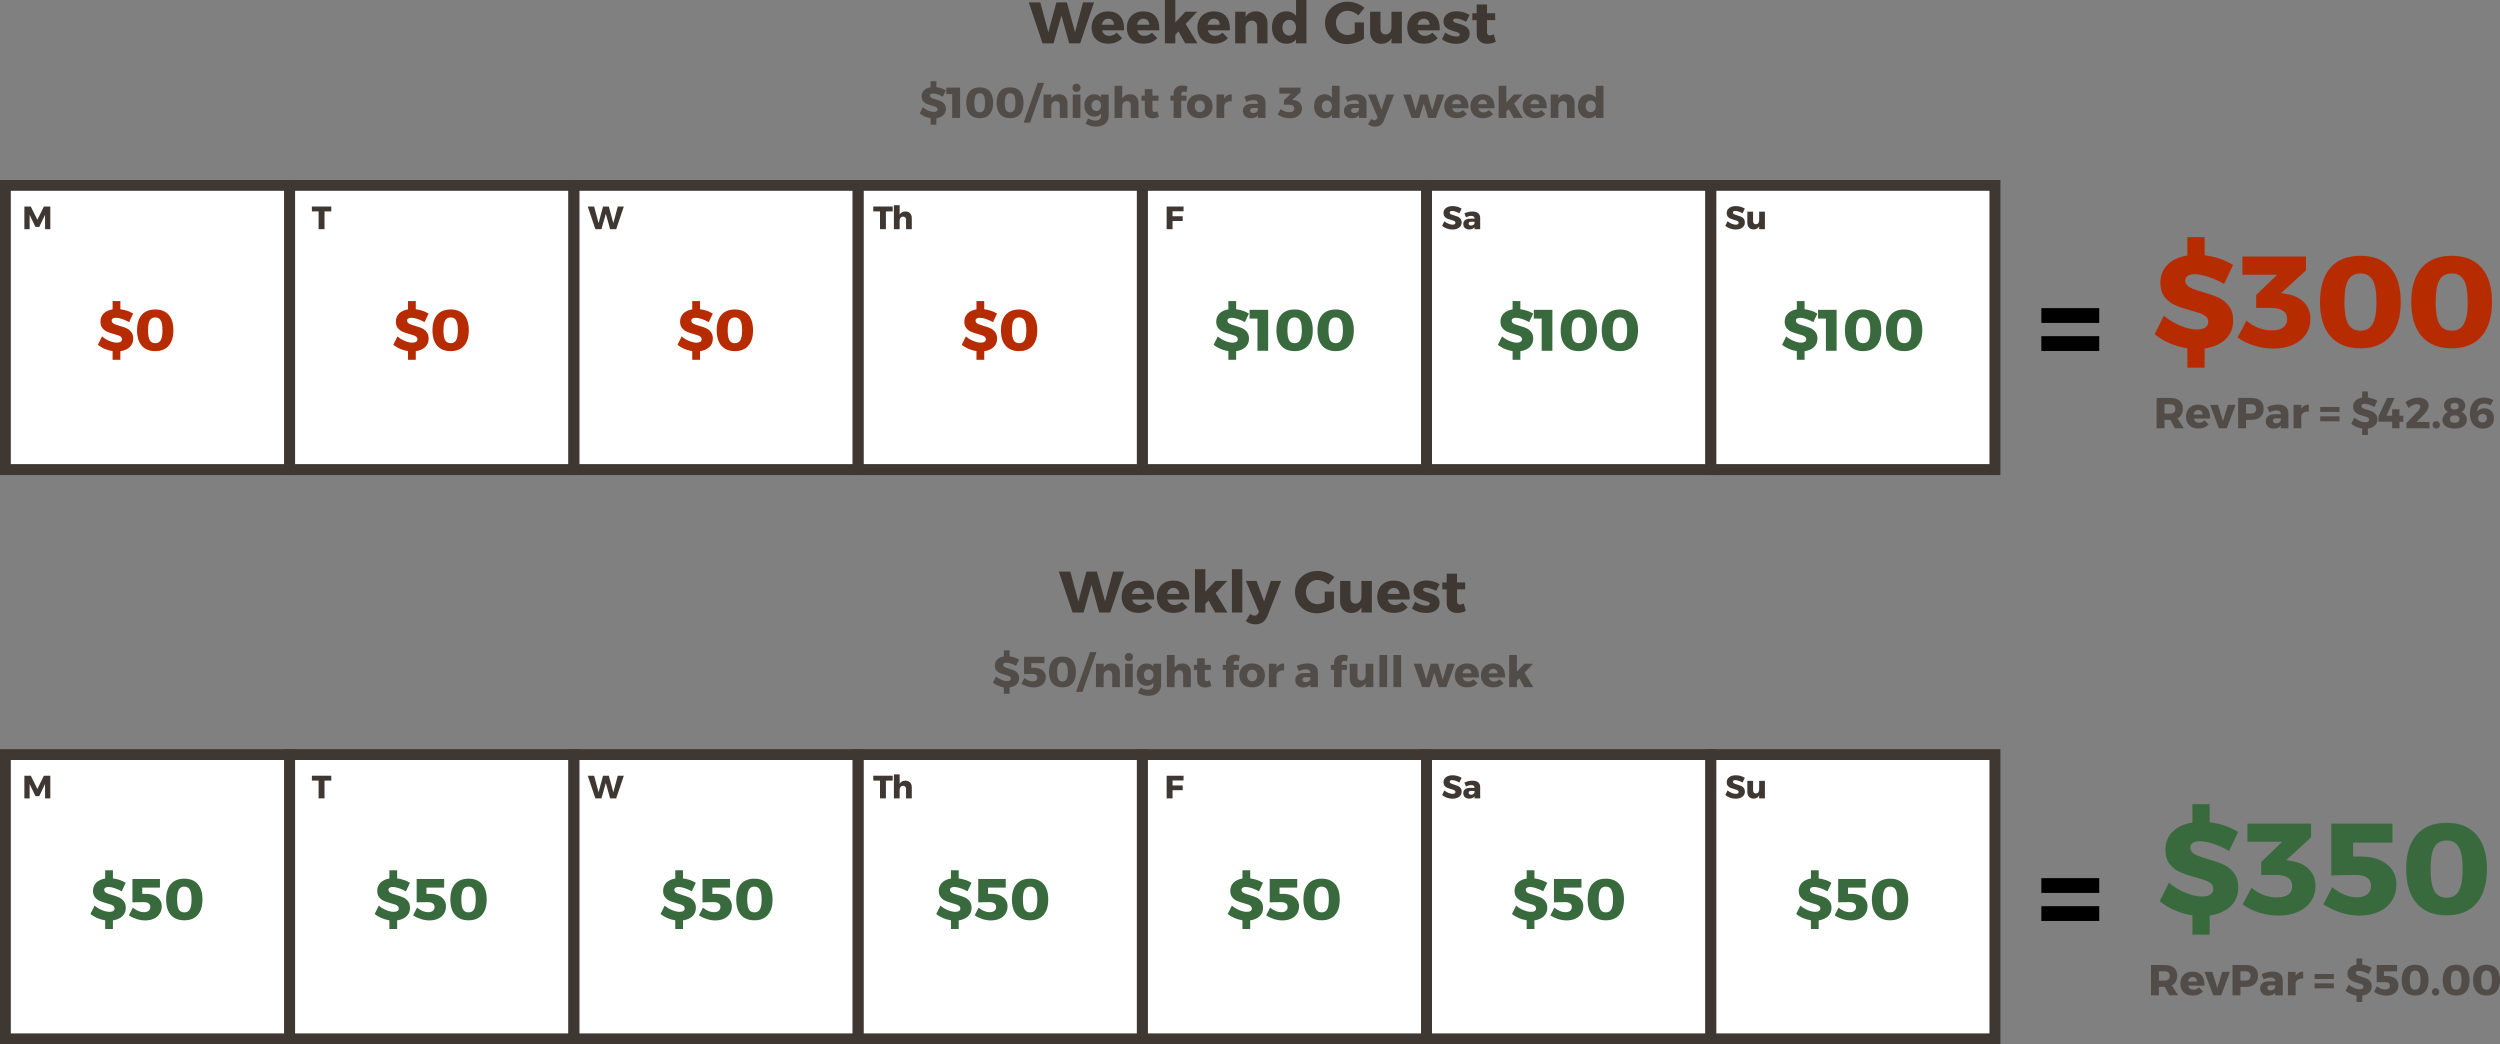 <?xml version="1.0" encoding="UTF-8"?> <svg xmlns="http://www.w3.org/2000/svg" id="Layer_2" viewBox="0 0 1155.71 482.728"><rect x="0" y="0" width="1155.71" height="482.728" fill="#808080" stroke="none"/><defs><style>.cls-1{fill:#fff;}.cls-2{fill:#b72b01;}.cls-3,.cls-4{fill:#3f3732;}.cls-5{fill:#396a3e;}.cls-4{opacity:.7;}</style></defs><g id="Layer_1-2"><g><rect class="cls-1" y="83.206" width="919.762" height="131.395"></rect><rect class="cls-1" y="350.094" width="919.762" height="131.395"></rect><g><path class="cls-3" d="M500.67,1.107h5.076l-6.398,18.927h-5.076l-3.591-12.879-3.646,12.879h-5.076l-6.371-18.927h5.318l3.727,13.824,3.726-13.824h4.833l3.78,13.824,3.698-13.824Z"></path><path class="cls-3" d="M517.734,7.371c1.278,1.404,1.918,3.331,1.918,5.778,0,.378-.01,.666-.027,.864h-10.152c.234,.828,.639,1.462,1.215,1.903,.576,.441,1.277,.662,2.105,.662,.631,0,1.238-.125,1.823-.378,.585-.252,1.12-.621,1.606-1.107l2.512,2.511c-.757,.847-1.67,1.49-2.741,1.931-1.071,.441-2.281,.662-3.632,.662-1.565,0-2.934-.306-4.104-.918s-2.065-1.476-2.687-2.592c-.621-1.116-.932-2.412-.932-3.888,0-1.494,.315-2.812,.944-3.956,.631-1.143,1.521-2.025,2.674-2.646,1.151-.621,2.484-.932,3.996-.932,2.376,0,4.203,.702,5.48,2.106Zm-2.754,4.077c0-.846-.248-1.525-.742-2.039-.496-.513-1.147-.77-1.957-.77-.756,0-1.391,.252-1.904,.756-.513,.504-.85,1.188-1.012,2.052h5.615Z"></path><path class="cls-3" d="M534.016,7.371c1.277,1.404,1.917,3.331,1.917,5.778,0,.378-.009,.666-.027,.864h-10.151c.233,.828,.639,1.462,1.215,1.903,.576,.441,1.277,.662,2.105,.662,.63,0,1.238-.125,1.822-.378,.585-.252,1.121-.621,1.607-1.107l2.511,2.511c-.757,.847-1.67,1.49-2.741,1.931-1.07,.441-2.281,.662-3.631,.662-1.566,0-2.934-.306-4.104-.918-1.171-.612-2.066-1.476-2.688-2.592-.621-1.116-.932-2.412-.932-3.888,0-1.494,.315-2.812,.945-3.956s1.521-2.025,2.674-2.646c1.15-.621,2.483-.932,3.996-.932,2.375,0,4.202,.702,5.48,2.106Zm-2.754,4.077c0-.846-.248-1.525-.742-2.039-.496-.513-1.148-.77-1.958-.77-.756,0-1.391,.252-1.903,.756-.514,.504-.851,1.188-1.013,2.052h5.616Z"></path><path class="cls-3" d="M547.893,20.034l-3.077-5.508-1.485,1.539v3.969h-4.806V0h4.806V10.368l4.672-4.941h5.453l-5.346,5.643,5.453,8.964h-5.67Z"></path><path class="cls-3" d="M566.631,7.371c1.278,1.404,1.918,3.331,1.918,5.778,0,.378-.01,.666-.027,.864h-10.152c.234,.828,.639,1.462,1.215,1.903,.576,.441,1.277,.662,2.105,.662,.631,0,1.238-.125,1.823-.378,.585-.252,1.12-.621,1.606-1.107l2.512,2.511c-.757,.847-1.67,1.49-2.741,1.931-1.071,.441-2.281,.662-3.632,.662-1.565,0-2.934-.306-4.104-.918s-2.065-1.476-2.687-2.592c-.621-1.116-.932-2.412-.932-3.888,0-1.494,.315-2.812,.944-3.956,.631-1.143,1.521-2.025,2.674-2.646,1.151-.621,2.484-.932,3.996-.932,2.376,0,4.203,.702,5.48,2.106Zm-2.754,4.077c0-.846-.248-1.525-.742-2.039-.496-.513-1.147-.77-1.957-.77-.756,0-1.391,.252-1.904,.756-.513,.504-.85,1.188-1.012,2.052h5.615Z"></path><path class="cls-3" d="M584.491,6.75c.963,1.008,1.444,2.367,1.444,4.077v9.207h-4.779v-7.83c0-.828-.225-1.48-.674-1.958-.451-.477-1.054-.715-1.81-.715-.792,.018-1.444,.279-1.958,.783-.512,.504-.814,1.17-.904,1.998v7.722h-4.806V5.427h4.806v2.376c.522-.846,1.192-1.485,2.012-1.917,.818-.432,1.76-.648,2.822-.648,1.602,0,2.884,.504,3.847,1.512Z"></path><path class="cls-3" d="M603.944,0V20.034h-4.806v-1.89c-.505,.685-1.121,1.202-1.85,1.553-.729,.351-1.553,.526-2.471,.526-1.351,0-2.538-.314-3.564-.945-1.025-.63-1.822-1.517-2.39-2.66-.566-1.143-.85-2.461-.85-3.956,0-1.476,.278-2.771,.837-3.888,.558-1.116,1.341-1.98,2.349-2.592,1.008-.612,2.178-.918,3.51-.918,.936,0,1.777,.18,2.524,.54,.747,.36,1.382,.873,1.904,1.539V0h4.806Zm-5.67,15.431c.575-.675,.864-1.552,.864-2.632,0-1.098-.289-1.98-.864-2.646-.576-.666-1.332-.999-2.269-.999s-1.696,.337-2.281,1.012c-.585,.675-.877,1.553-.877,2.633s.292,1.958,.877,2.632,1.346,1.013,2.281,1.013,1.692-.338,2.269-1.013Z"></path><path class="cls-3" d="M626.272,10.368h4.266v7.533c-1.008,.738-2.245,1.336-3.712,1.795-1.468,.459-2.858,.688-4.172,.688-1.908,0-3.632-.427-5.171-1.283-1.539-.854-2.749-2.029-3.631-3.523-.883-1.494-1.323-3.168-1.323-5.022,0-1.836,.454-3.497,1.363-4.981s2.16-2.65,3.753-3.497c1.593-.846,3.37-1.269,5.333-1.269,1.403,0,2.808,.257,4.212,.77,1.403,.513,2.592,1.202,3.563,2.065l-2.808,3.456c-.685-.648-1.472-1.161-2.362-1.539-.892-.378-1.769-.567-2.633-.567-1.008,0-1.917,.243-2.727,.729-.811,.486-1.449,1.152-1.917,1.998-.469,.846-.702,1.792-.702,2.835,0,1.062,.233,2.021,.702,2.875,.468,.855,1.115,1.525,1.943,2.012,.828,.486,1.746,.729,2.754,.729,.954,0,2.043-.306,3.268-.918v-4.887Z"></path><path class="cls-3" d="M648.061,5.427v14.607h-4.806v-2.376c-.99,1.692-2.548,2.556-4.671,2.592-1.584,0-2.849-.508-3.794-1.525-.944-1.017-1.417-2.371-1.417-4.063V5.427h4.806v7.857c0,.828,.211,1.476,.635,1.944,.423,.468,.994,.702,1.714,.702,.847-.018,1.513-.328,1.998-.932,.486-.603,.729-1.39,.729-2.362V5.427h4.806Z"></path><path class="cls-3" d="M663.64,7.371c1.277,1.404,1.917,3.331,1.917,5.778,0,.378-.01,.666-.027,.864h-10.151c.233,.828,.639,1.462,1.215,1.903,.575,.441,1.277,.662,2.105,.662,.63,0,1.237-.125,1.822-.378,.585-.252,1.121-.621,1.607-1.107l2.511,2.511c-.756,.847-1.67,1.49-2.74,1.931-1.071,.441-2.282,.662-3.632,.662-1.566,0-2.935-.306-4.104-.918s-2.065-1.476-2.687-2.592c-.62-1.116-.931-2.412-.931-3.888,0-1.494,.314-2.812,.944-3.956s1.521-2.025,2.673-2.646c1.152-.621,2.484-.932,3.996-.932,2.376,0,4.203,.702,5.481,2.106Zm-2.754,4.077c0-.846-.248-1.525-.743-2.039s-1.147-.77-1.957-.77c-.756,0-1.391,.252-1.903,.756-.514,.504-.851,1.188-1.013,2.052h5.616Z"></path><path class="cls-3" d="M673.117,8.559c-.415,0-.748,.077-.999,.229-.253,.153-.379,.383-.379,.688,0,.324,.198,.585,.595,.783,.396,.198,1.025,.414,1.89,.648,1.044,.306,1.912,.607,2.605,.904,.692,.297,1.291,.748,1.796,1.35,.504,.604,.756,1.391,.756,2.363,0,1.476-.571,2.632-1.715,3.469-1.143,.837-2.632,1.255-4.469,1.255-1.241,0-2.43-.175-3.563-.526s-2.143-.868-3.024-1.552l1.513-3.105c.827,.576,1.696,1.021,2.605,1.336,.908,.315,1.769,.472,2.578,.472,.468,0,.841-.076,1.12-.229,.279-.152,.419-.373,.419-.661,0-.36-.202-.639-.607-.837-.405-.198-1.04-.414-1.903-.648-1.026-.306-1.872-.607-2.538-.904s-1.247-.743-1.741-1.336c-.496-.594-.743-1.368-.743-2.322,0-1.476,.558-2.632,1.674-3.469s2.556-1.256,4.32-1.256c1.062,0,2.11,.145,3.146,.432,1.035,.288,2.012,.711,2.93,1.269l-1.62,3.132c-1.89-.989-3.438-1.485-4.644-1.485Z"></path><path class="cls-3" d="M691.477,19.278c-.54,.306-1.161,.544-1.863,.715-.701,.171-1.413,.256-2.133,.256-1.44,0-2.605-.414-3.496-1.242-.892-.828-1.337-1.971-1.337-3.429v-6.264h-2.024v-3.186h2.024V2.079h4.779V6.129h3.78v3.186h-3.78v5.508c0,1.026,.423,1.539,1.269,1.539,.522,0,1.144-.162,1.863-.486l.918,3.402Z"></path></g><g><path class="cls-4" d="M436.061,53.268c-.807,.74-1.869,1.204-3.189,1.39v2.96h-2.66v-2.98c-.947-.146-1.857-.407-2.73-.78-.873-.373-1.643-.84-2.31-1.4l1.421-2.86c.706,.627,1.543,1.14,2.51,1.54s1.822,.6,2.569,.6c.547,0,.977-.1,1.29-.3,.313-.2,.471-.493,.471-.88,0-.32-.117-.586-.351-.8s-.526-.383-.88-.51c-.354-.126-.85-.276-1.49-.45-.96-.266-1.754-.536-2.38-.81-.627-.273-1.163-.687-1.61-1.24-.446-.553-.67-1.29-.67-2.21,0-1.12,.37-2.05,1.11-2.79,.739-.74,1.757-1.21,3.05-1.41v-2.84h2.66v2.8c.8,.094,1.58,.27,2.34,.53,.76,.26,1.439,.583,2.04,.97l-1.38,2.92c-.747-.44-1.543-.8-2.391-1.08-.846-.28-1.557-.42-2.129-.42-.454,0-.811,.083-1.07,.25-.26,.167-.391,.41-.391,.73,0,.307,.113,.563,.34,.77s.508,.373,.841,.5c.333,.126,.826,.29,1.479,.49,.974,.28,1.777,.56,2.41,.84,.633,.28,1.177,.71,1.631,1.29,.453,.58,.68,1.337,.68,2.27,0,1.2-.404,2.17-1.211,2.91Z"></path><path class="cls-4" d="M437.471,40.498h6.36v14.02h-3.66v-11.02h-2.7v-3Z"></path><path class="cls-4" d="M457.5,42.218c1.074,1.227,1.61,2.987,1.61,5.28s-.536,4.057-1.61,5.29c-1.072,1.233-2.604,1.85-4.59,1.85-2.014,0-3.557-.617-4.629-1.85-1.074-1.233-1.611-2.997-1.611-5.29s.537-4.053,1.611-5.28c1.072-1.227,2.615-1.84,4.629-1.84,1.986,0,3.518,.614,4.59,1.84Zm-6.489,1.91c-.388,.687-.58,1.81-.58,3.37,0,1.573,.192,2.704,.58,3.39,.386,.687,1.021,1.03,1.899,1.03,.854,0,1.477-.347,1.871-1.04,.393-.693,.59-1.82,.59-3.38s-.197-2.683-.59-3.37c-.395-.687-1.018-1.03-1.871-1.03-.879,0-1.514,.343-1.899,1.03Z"></path><path class="cls-4" d="M471.561,42.218c1.072,1.227,1.609,2.987,1.609,5.28s-.537,4.057-1.609,5.29c-1.074,1.233-2.604,1.85-4.59,1.85-2.014,0-3.558-.617-4.631-1.85-1.073-1.233-1.609-2.997-1.609-5.29s.536-4.053,1.609-5.28,2.617-1.84,4.631-1.84c1.986,0,3.516,.614,4.59,1.84Zm-6.49,1.91c-.387,.687-.58,1.81-.58,3.37,0,1.573,.193,2.704,.58,3.39s1.02,1.03,1.9,1.03c.853,0,1.477-.347,1.869-1.04,.394-.693,.59-1.82,.59-3.38s-.196-2.683-.59-3.37c-.393-.687-1.017-1.03-1.869-1.03-.881,0-1.514,.343-1.9,1.03Z"></path><path class="cls-4" d="M479.689,38.318h3l-6.479,18.4h-3l6.479-18.4Z"></path><path class="cls-4" d="M492.42,44.678c.713,.747,1.07,1.753,1.07,3.02v6.82h-3.541v-5.8c0-.613-.166-1.097-.5-1.45-.333-.353-.779-.53-1.34-.53-.586,.013-1.069,.207-1.449,.58-.381,.374-.604,.867-.67,1.48v5.72h-3.561v-10.82h3.561v1.76c.387-.626,.883-1.1,1.49-1.42,.605-.32,1.303-.48,2.09-.48,1.186,0,2.137,.374,2.85,1.12Z"></path><path class="cls-4" d="M499,39.248c.354,.354,.529,.81,.529,1.37,0,.547-.176,1-.529,1.36s-.804,.54-1.35,.54-.998-.18-1.351-.54c-.354-.36-.53-.813-.53-1.36,0-.56,.177-1.017,.53-1.37,.353-.353,.804-.53,1.351-.53s.996,.177,1.35,.53Zm-3.09,4.45h3.539v10.82h-3.539v-10.82Z"></path><path class="cls-4" d="M512.529,43.698v9.86c0,1-.246,1.876-.74,2.63-.493,.753-1.184,1.333-2.069,1.74-.888,.406-1.91,.61-3.07,.61-.907,0-1.78-.127-2.62-.38-.84-.253-1.58-.594-2.22-1.02l1.24-2.46c.493,.333,1.026,.593,1.6,.78,.573,.187,1.153,.28,1.74,.28,.8,0,1.433-.187,1.899-.56,.467-.374,.701-.88,.701-1.52v-1.16c-.721,.947-1.748,1.42-3.08,1.42-.895,0-1.69-.216-2.391-.65-.7-.433-1.247-1.046-1.641-1.84-.393-.793-.59-1.703-.59-2.73,0-1.013,.19-1.907,.57-2.68,.381-.773,.917-1.373,1.61-1.8,.692-.427,1.479-.64,2.36-.64,.666,0,1.27,.124,1.81,.37s.989,.603,1.351,1.07v-1.32h3.539Zm-4.14,6.92c.399-.467,.601-1.073,.601-1.82,0-.76-.201-1.373-.601-1.84-.399-.466-.927-.7-1.58-.7s-1.184,.237-1.59,.71c-.407,.473-.61,1.083-.61,1.83s.203,1.354,.61,1.82c.406,.467,.937,.7,1.59,.7s1.181-.233,1.58-.7Z"></path><path class="cls-4" d="M525.24,44.678c.713,.747,1.069,1.753,1.069,3.02v6.82h-3.56v-5.8c0-.613-.164-1.097-.49-1.45-.327-.353-.777-.53-1.35-.53-.654,.013-1.17,.243-1.551,.69-.38,.447-.57,1.03-.57,1.75v5.34h-3.56v-14.84h3.56v5.78c.387-.626,.884-1.1,1.49-1.42,.607-.32,1.303-.48,2.09-.48,1.2,0,2.156,.374,2.871,1.12Z"></path><path class="cls-4" d="M535.749,53.958c-.399,.227-.86,.403-1.38,.53-.52,.126-1.047,.19-1.58,.19-1.066,0-1.93-.307-2.59-.92s-.99-1.46-.99-2.54v-4.64h-1.5v-2.36h1.5v-3h3.54v3h2.8v2.36h-2.8v4.08c0,.76,.313,1.14,.94,1.14,.387,0,.846-.12,1.38-.36l.68,2.52Z"></path><path class="cls-4" d="M546.408,42.658c-.227,.2-.34,.487-.34,.86v.7h2.4v2.36h-2.4v7.94h-3.54v-7.94h-1.46v-2.36h1.46v-1c0-1.147,.384-2.05,1.149-2.71,.768-.66,1.75-.99,2.951-.99,.786,0,1.56,.14,2.319,.42l-.46,2.7c-.533-.187-.934-.28-1.2-.28-.36,0-.653,.1-.88,.3Z"></path><path class="cls-4" d="M557.729,44.268c.893,.46,1.586,1.107,2.08,1.94,.493,.833,.74,1.797,.74,2.89,0,1.107-.247,2.077-.74,2.91-.494,.833-1.188,1.48-2.08,1.94-.894,.46-1.927,.69-3.1,.69s-2.207-.23-3.101-.69-1.583-1.107-2.069-1.94c-.487-.833-.73-1.803-.73-2.91,0-1.093,.243-2.057,.73-2.89,.486-.833,1.176-1.48,2.069-1.94s1.927-.69,3.101-.69,2.206,.23,3.1,.69Zm-4.779,2.93c-.428,.493-.641,1.14-.641,1.94,0,.813,.213,1.467,.641,1.96,.426,.493,.986,.74,1.68,.74,.706,0,1.273-.247,1.699-.74,.427-.493,.641-1.146,.641-1.96,0-.8-.217-1.447-.65-1.94s-.996-.74-1.689-.74-1.254,.247-1.68,.74Z"></path><path class="cls-4" d="M567.379,44.058c.592-.333,1.27-.5,2.029-.5v3.26c-.12-.013-.3-.02-.54-.02-.84,0-1.521,.197-2.04,.59-.52,.394-.82,.93-.9,1.61v5.52h-3.56v-10.82h3.56v1.8c.373-.626,.857-1.106,1.451-1.44Z"></path><path class="cls-4" d="M583.768,44.588c.826,.687,1.246,1.65,1.26,2.89v7.04h-3.5v-1.22c-.721,.92-1.807,1.38-3.26,1.38-1.146,0-2.051-.31-2.711-.93-.659-.62-.989-1.437-.989-2.45,0-1.026,.356-1.826,1.069-2.4,.714-.573,1.737-.866,3.07-.88h2.82v-.12c0-.52-.177-.92-.529-1.2-.354-.28-.864-.42-1.531-.42-.453,0-.963,.074-1.529,.22-.566,.147-1.137,.36-1.71,.64l-.979-2.4c.879-.4,1.723-.697,2.529-.89s1.643-.29,2.51-.29c1.493,0,2.653,.343,3.48,1.03Zm-3,7.28c.4-.26,.652-.597,.76-1.01v-.94h-2.12c-1,0-1.5,.374-1.5,1.12,0,.374,.13,.67,.39,.89,.26,.22,.617,.33,1.07,.33,.533,0,1-.13,1.4-.39Z"></path><path class="cls-4" d="M600.876,47.508c.687,.673,1.03,1.537,1.03,2.59,0,.894-.233,1.687-.7,2.38-.467,.693-1.127,1.233-1.98,1.62s-1.854,.58-3,.58c-1.026,0-2.036-.157-3.029-.47-.994-.313-1.83-.73-2.511-1.25l1.36-2.58c.587,.494,1.213,.867,1.88,1.12,.667,.253,1.333,.38,2,.38,.773,0,1.366-.15,1.78-.45,.413-.3,.62-.73,.62-1.29s-.207-.987-.62-1.28c-.414-.293-1.014-.44-1.8-.44h-2.36v-2l3.24-3.12h-5.36v-2.8h9.8v2.12l-3.819,3.5,.739,.14c1.134,.16,2.044,.577,2.73,1.25Z"></path><path class="cls-4" d="M619.285,39.678v14.84h-3.561v-1.4c-.373,.507-.83,.89-1.37,1.15s-1.149,.39-1.83,.39c-1,0-1.88-.233-2.64-.7-.76-.466-1.35-1.123-1.77-1.97s-.63-1.823-.63-2.93c0-1.093,.206-2.053,.619-2.88s.993-1.467,1.74-1.92,1.613-.68,2.601-.68c.692,0,1.316,.133,1.869,.4,.554,.267,1.023,.647,1.41,1.14v-5.44h3.561Zm-4.2,11.43c.427-.5,.64-1.15,.64-1.95,0-.813-.213-1.467-.64-1.96s-.987-.74-1.68-.74-1.257,.25-1.69,.75-.65,1.15-.65,1.95,.217,1.45,.65,1.95,.997,.75,1.69,.75,1.253-.25,1.68-.75Z"></path><path class="cls-4" d="M630.465,44.588c.827,.687,1.247,1.65,1.261,2.89v7.04h-3.5v-1.22c-.721,.92-1.808,1.38-3.261,1.38-1.146,0-2.05-.31-2.71-.93s-.99-1.437-.99-2.45c0-1.026,.357-1.826,1.07-2.4,.713-.573,1.736-.866,3.07-.88h2.82v-.12c0-.52-.178-.92-.53-1.2-.354-.28-.863-.42-1.53-.42-.453,0-.963,.074-1.53,.22-.566,.147-1.137,.36-1.71,.64l-.979-2.4c.88-.4,1.723-.697,2.53-.89,.806-.193,1.643-.29,2.51-.29,1.493,0,2.653,.343,3.479,1.03Zm-3,7.28c.4-.26,.653-.597,.761-1.01v-.94h-2.12c-1,0-1.5,.374-1.5,1.12,0,.374,.13,.67,.39,.89,.26,.22,.616,.33,1.07,.33,.533,0,1-.13,1.399-.39Z"></path><path class="cls-4" d="M638.165,57.828c-.693,.486-1.554,.73-2.58,.73-.6,0-1.16-.09-1.68-.27-.521-.18-1.027-.463-1.521-.85l1.48-2.46c.253,.213,.493,.367,.72,.46s.467,.14,.72,.14c.587,0,1.021-.273,1.301-.82l.26-.5-4.48-10.56h3.66l2.58,7.04,2.3-7.04h3.54l-4.64,11.88c-.414,1.013-.967,1.763-1.66,2.25Z"></path><path class="cls-4" d="M648.645,43.698h3.619l2.16,7.32,2.12-7.32h3.4l2.14,7.32,2.16-7.32h3.48l-3.961,10.82h-3.52l-2.06-6.68-2.08,6.68h-3.521l-3.939-10.82Z"></path><path class="cls-4" d="M677.404,45.138c.947,1.04,1.42,2.467,1.42,4.28,0,.28-.007,.494-.02,.64h-7.521c.174,.613,.474,1.083,.9,1.41s.946,.49,1.56,.49c.467,0,.917-.093,1.351-.28,.433-.187,.83-.46,1.189-.82l1.86,1.86c-.56,.626-1.236,1.103-2.03,1.43-.793,.327-1.689,.49-2.689,.49-1.16,0-2.174-.227-3.04-.68-.867-.453-1.53-1.093-1.99-1.92s-.689-1.787-.689-2.88c0-1.107,.232-2.083,.699-2.93s1.127-1.5,1.98-1.96c.853-.46,1.84-.69,2.96-.69,1.76,0,3.113,.52,4.06,1.56Zm-2.04,3.02c0-.626-.183-1.13-.55-1.51s-.85-.57-1.45-.57c-.56,0-1.029,.187-1.409,.56-.381,.374-.631,.88-.75,1.52h4.159Z"></path><path class="cls-4" d="M689.464,45.138c.947,1.04,1.42,2.467,1.42,4.28,0,.28-.007,.494-.02,.64h-7.521c.174,.613,.474,1.083,.9,1.41s.946,.49,1.56,.49c.467,0,.917-.093,1.351-.28,.433-.187,.83-.46,1.189-.82l1.86,1.86c-.56,.626-1.236,1.103-2.03,1.43-.793,.327-1.689,.49-2.689,.49-1.16,0-2.174-.227-3.04-.68-.867-.453-1.53-1.093-1.99-1.92s-.689-1.787-.689-2.88c0-1.107,.232-2.083,.699-2.93s1.127-1.5,1.98-1.96c.853-.46,1.84-.69,2.96-.69,1.76,0,3.113,.52,4.06,1.56Zm-2.04,3.02c0-.626-.183-1.13-.55-1.51s-.85-.57-1.45-.57c-.56,0-1.029,.187-1.409,.56-.381,.374-.631,.88-.75,1.52h4.159Z"></path><path class="cls-4" d="M699.744,54.518l-2.28-4.08-1.101,1.14v2.94h-3.56v-14.84h3.56v7.68l3.461-3.66h4.039l-3.96,4.18,4.04,6.64h-4.199Z"></path><path class="cls-4" d="M713.624,45.138c.947,1.04,1.42,2.467,1.42,4.28,0,.28-.007,.494-.02,.64h-7.521c.174,.613,.474,1.083,.9,1.41s.946,.49,1.56,.49c.467,0,.917-.093,1.351-.28,.433-.187,.83-.46,1.189-.82l1.86,1.86c-.56,.626-1.236,1.103-2.03,1.43-.793,.327-1.689,.49-2.689,.49-1.16,0-2.174-.227-3.04-.68-.867-.453-1.53-1.093-1.99-1.92s-.689-1.787-.689-2.88c0-1.107,.232-2.083,.699-2.93s1.127-1.5,1.98-1.96c.853-.46,1.84-.69,2.96-.69,1.76,0,3.113,.52,4.06,1.56Zm-2.04,3.02c0-.626-.183-1.13-.55-1.51s-.85-.57-1.45-.57c-.56,0-1.029,.187-1.409,.56-.381,.374-.631,.88-.75,1.52h4.159Z"></path><path class="cls-4" d="M726.854,44.678c.714,.747,1.07,1.753,1.07,3.02v6.82h-3.54v-5.8c0-.613-.167-1.097-.5-1.45-.333-.353-.78-.53-1.34-.53-.587,.013-1.07,.207-1.45,.58-.38,.374-.604,.867-.67,1.48v5.72h-3.56v-10.82h3.56v1.76c.387-.626,.883-1.1,1.49-1.42,.606-.32,1.303-.48,2.09-.48,1.187,0,2.137,.374,2.85,1.12Z"></path><path class="cls-4" d="M741.264,39.678v14.84h-3.561v-1.4c-.373,.507-.83,.89-1.37,1.15s-1.149,.39-1.83,.39c-1,0-1.88-.233-2.64-.7-.76-.466-1.35-1.123-1.77-1.97s-.63-1.823-.63-2.93c0-1.093,.206-2.053,.619-2.88s.993-1.467,1.74-1.92,1.613-.68,2.601-.68c.692,0,1.316,.133,1.869,.4,.554,.267,1.023,.647,1.41,1.14v-5.44h3.561Zm-4.2,11.43c.427-.5,.64-1.15,.64-1.95,0-.813-.213-1.467-.64-1.96s-.987-.74-1.68-.74-1.257,.25-1.69,.75-.65,1.15-.65,1.95,.217,1.45,.65,1.95,.997,.75,1.69,.75,1.253-.25,1.68-.75Z"></path></g><g><path class="cls-2" d="M59.947,160.471c-1.09,.999-2.525,1.625-4.307,1.876v3.996h-3.592v-4.023c-1.277-.198-2.506-.549-3.686-1.053-1.178-.503-2.218-1.134-3.117-1.89l1.916-3.861c.954,.846,2.084,1.539,3.389,2.079s2.461,.81,3.47,.81c.737,0,1.318-.135,1.741-.405s.635-.666,.635-1.188c0-.432-.158-.792-.473-1.08s-.711-.518-1.188-.688c-.478-.171-1.148-.374-2.012-.608-1.296-.36-2.367-.724-3.213-1.093-.847-.369-1.57-.927-2.174-1.674s-.904-1.742-.904-2.984c0-1.512,.5-2.768,1.498-3.766,1-.999,2.371-1.634,4.117-1.904v-3.834h3.592v3.78c1.08,.126,2.133,.364,3.158,.715,1.027,.351,1.945,.788,2.755,1.31l-1.863,3.942c-1.009-.594-2.083-1.08-3.227-1.458s-2.102-.567-2.876-.567c-.611,0-1.093,.112-1.443,.337-.352,.225-.527,.554-.527,.985,0,.415,.152,.761,.459,1.04,.307,.279,.684,.504,1.135,.675,.449,.171,1.115,.391,1.998,.661,1.312,.378,2.398,.756,3.253,1.134s1.589,.958,2.2,1.741c.612,.783,.918,1.805,.918,3.064,0,1.62-.545,2.93-1.633,3.929Z"></path><path class="cls-2" d="M77.982,145.553c1.449,1.656,2.174,4.032,2.174,7.128s-.725,5.477-2.174,7.142c-1.449,1.665-3.514,2.498-6.196,2.498-2.718,0-4.802-.833-6.251-2.498-1.448-1.665-2.173-4.045-2.173-7.142s.725-5.472,2.173-7.128c1.449-1.656,3.533-2.484,6.251-2.484,2.683,0,4.747,.828,6.196,2.484Zm-8.762,2.579c-.521,.927-.782,2.443-.782,4.549,0,2.124,.261,3.65,.782,4.577,.522,.927,1.377,1.391,2.565,1.391,1.151,0,1.993-.468,2.524-1.404,.531-.936,.797-2.457,.797-4.563s-.266-3.622-.797-4.549c-.531-.927-1.373-1.391-2.524-1.391-1.188,0-2.043,.464-2.565,1.391Z"></path></g><g><path class="cls-2" d="M196.515,160.471c-1.089,.999-2.524,1.625-4.307,1.876v3.996h-3.591v-4.023c-1.278-.198-2.507-.549-3.686-1.053-1.179-.503-2.219-1.134-3.118-1.89l1.917-3.861c.953,.846,2.083,1.539,3.388,2.079,1.306,.54,2.462,.81,3.47,.81,.738,0,1.318-.135,1.742-.405,.422-.27,.634-.666,.634-1.188,0-.432-.157-.792-.473-1.08-.314-.288-.711-.518-1.188-.688-.478-.171-1.147-.374-2.012-.608-1.296-.36-2.367-.724-3.213-1.093-.847-.369-1.57-.927-2.174-1.674-.603-.747-.904-1.742-.904-2.984,0-1.512,.5-2.768,1.499-3.766,.999-.999,2.371-1.634,4.117-1.904v-3.834h3.591v3.78c1.08,.126,2.133,.364,3.159,.715s1.944,.788,2.754,1.31l-1.863,3.942c-1.008-.594-2.083-1.08-3.227-1.458-1.143-.378-2.102-.567-2.875-.567-.612,0-1.094,.112-1.444,.337-.352,.225-.526,.554-.526,.985,0,.415,.152,.761,.459,1.04,.306,.279,.684,.504,1.134,.675,.449,.171,1.115,.391,1.998,.661,1.313,.378,2.398,.756,3.253,1.134,.855,.378,1.589,.958,2.201,1.741,.611,.783,.918,1.805,.918,3.064,0,1.62-.545,2.93-1.634,3.929Z"></path><path class="cls-2" d="M214.551,145.553c1.448,1.656,2.173,4.032,2.173,7.128s-.725,5.477-2.173,7.142c-1.449,1.665-3.515,2.498-6.197,2.498-2.718,0-4.802-.833-6.25-2.498-1.449-1.665-2.174-4.045-2.174-7.142s.725-5.472,2.174-7.128c1.448-1.656,3.532-2.484,6.25-2.484,2.683,0,4.748,.828,6.197,2.484Zm-8.762,2.579c-.522,.927-.783,2.443-.783,4.549,0,2.124,.261,3.65,.783,4.577,.521,.927,1.377,1.391,2.564,1.391,1.152,0,1.994-.468,2.525-1.404,.53-.936,.796-2.457,.796-4.563s-.266-3.622-.796-4.549c-.531-.927-1.373-1.391-2.525-1.391-1.188,0-2.043,.464-2.564,1.391Z"></path></g><g><path class="cls-2" d="M327.909,160.471c-1.089,.999-2.524,1.625-4.307,1.876v3.996h-3.591v-4.023c-1.278-.198-2.507-.549-3.686-1.053-1.179-.503-2.219-1.134-3.118-1.89l1.917-3.861c.953,.846,2.083,1.539,3.388,2.079,1.306,.54,2.462,.81,3.47,.81,.738,0,1.318-.135,1.742-.405,.422-.27,.634-.666,.634-1.188,0-.432-.157-.792-.473-1.08-.314-.288-.711-.518-1.188-.688-.478-.171-1.147-.374-2.012-.608-1.296-.36-2.367-.724-3.213-1.093-.847-.369-1.57-.927-2.174-1.674-.603-.747-.904-1.742-.904-2.984,0-1.512,.5-2.768,1.499-3.766,.999-.999,2.371-1.634,4.117-1.904v-3.834h3.591v3.78c1.08,.126,2.133,.364,3.159,.715s1.944,.788,2.754,1.31l-1.863,3.942c-1.008-.594-2.083-1.08-3.227-1.458-1.143-.378-2.102-.567-2.875-.567-.612,0-1.094,.112-1.444,.337-.352,.225-.526,.554-.526,.985,0,.415,.152,.761,.459,1.04,.306,.279,.684,.504,1.134,.675,.449,.171,1.115,.391,1.998,.661,1.313,.378,2.398,.756,3.253,1.134,.855,.378,1.589,.958,2.201,1.741,.611,.783,.918,1.805,.918,3.064,0,1.62-.545,2.93-1.634,3.929Z"></path><path class="cls-2" d="M345.945,145.553c1.448,1.656,2.173,4.032,2.173,7.128s-.725,5.477-2.173,7.142c-1.449,1.665-3.515,2.498-6.197,2.498-2.718,0-4.802-.833-6.25-2.498-1.449-1.665-2.174-4.045-2.174-7.142s.725-5.472,2.174-7.128c1.448-1.656,3.532-2.484,6.25-2.484,2.683,0,4.748,.828,6.197,2.484Zm-8.762,2.579c-.522,.927-.783,2.443-.783,4.549,0,2.124,.261,3.65,.783,4.577,.521,.927,1.377,1.391,2.564,1.391,1.152,0,1.994-.468,2.525-1.404,.53-.936,.796-2.457,.796-4.563s-.266-3.622-.796-4.549c-.531-.927-1.373-1.391-2.525-1.391-1.188,0-2.043,.464-2.564,1.391Z"></path></g><g><path class="cls-2" d="M459.304,160.471c-1.089,.999-2.524,1.625-4.307,1.876v3.996h-3.591v-4.023c-1.278-.198-2.507-.549-3.686-1.053-1.179-.503-2.219-1.134-3.118-1.89l1.917-3.861c.953,.846,2.083,1.539,3.388,2.079,1.306,.54,2.462,.81,3.47,.81,.738,0,1.318-.135,1.742-.405,.422-.27,.634-.666,.634-1.188,0-.432-.157-.792-.473-1.08-.314-.288-.711-.518-1.188-.688-.478-.171-1.147-.374-2.012-.608-1.296-.36-2.367-.724-3.213-1.093-.847-.369-1.57-.927-2.174-1.674-.603-.747-.904-1.742-.904-2.984,0-1.512,.5-2.768,1.499-3.766,.999-.999,2.371-1.634,4.117-1.904v-3.834h3.591v3.78c1.08,.126,2.133,.364,3.159,.715s1.944,.788,2.754,1.31l-1.863,3.942c-1.008-.594-2.083-1.08-3.227-1.458-1.143-.378-2.102-.567-2.875-.567-.612,0-1.094,.112-1.444,.337-.352,.225-.526,.554-.526,.985,0,.415,.152,.761,.459,1.04,.306,.279,.684,.504,1.134,.675,.449,.171,1.115,.391,1.998,.661,1.313,.378,2.398,.756,3.253,1.134,.855,.378,1.589,.958,2.201,1.741,.611,.783,.918,1.805,.918,3.064,0,1.62-.545,2.93-1.634,3.929Z"></path><path class="cls-2" d="M477.34,145.553c1.448,1.656,2.173,4.032,2.173,7.128s-.725,5.477-2.173,7.142c-1.449,1.665-3.515,2.498-6.197,2.498-2.718,0-4.802-.833-6.25-2.498-1.449-1.665-2.174-4.045-2.174-7.142s.725-5.472,2.174-7.128c1.448-1.656,3.532-2.484,6.25-2.484,2.683,0,4.748,.828,6.197,2.484Zm-8.762,2.579c-.522,.927-.783,2.443-.783,4.549,0,2.124,.261,3.65,.783,4.577,.521,.927,1.377,1.391,2.564,1.391,1.152,0,1.994-.468,2.525-1.404,.53-.936,.796-2.457,.796-4.563s-.266-3.622-.796-4.549c-.531-.927-1.373-1.391-2.525-1.391-1.188,0-2.043,.464-2.564,1.391Z"></path></g><g><path class="cls-5" d="M575.754,160.471c-1.089,.999-2.524,1.625-4.307,1.876v3.996h-3.591v-4.023c-1.278-.198-2.507-.549-3.686-1.053-1.179-.503-2.219-1.134-3.118-1.89l1.917-3.861c.953,.846,2.083,1.539,3.388,2.079,1.306,.54,2.462,.81,3.47,.81,.738,0,1.318-.135,1.742-.405,.422-.27,.634-.666,.634-1.188,0-.432-.157-.792-.473-1.08-.314-.288-.711-.518-1.188-.688-.478-.171-1.147-.374-2.012-.608-1.296-.36-2.367-.724-3.213-1.093-.847-.369-1.57-.927-2.174-1.674-.603-.747-.904-1.742-.904-2.984,0-1.512,.5-2.768,1.499-3.766,.999-.999,2.371-1.634,4.117-1.904v-3.834h3.591v3.78c1.08,.126,2.133,.364,3.159,.715s1.944,.788,2.754,1.31l-1.863,3.942c-1.008-.594-2.083-1.08-3.227-1.458-1.143-.378-2.102-.567-2.875-.567-.612,0-1.094,.112-1.444,.337-.352,.225-.526,.554-.526,.985,0,.415,.152,.761,.459,1.04,.306,.279,.684,.504,1.134,.675,.449,.171,1.115,.391,1.998,.661,1.313,.378,2.398,.756,3.253,1.134,.855,.378,1.589,.958,2.201,1.741,.611,.783,.918,1.805,.918,3.064,0,1.62-.545,2.93-1.634,3.929Z"></path><path class="cls-5" d="M577.657,143.231h8.586v18.927h-4.94v-14.877h-3.646v-4.05Z"></path><path class="cls-5" d="M604.697,145.553c1.449,1.656,2.174,4.032,2.174,7.128s-.725,5.477-2.174,7.142c-1.449,1.665-3.515,2.498-6.196,2.498-2.718,0-4.802-.833-6.251-2.498-1.448-1.665-2.173-4.045-2.173-7.142s.725-5.472,2.173-7.128c1.449-1.656,3.533-2.484,6.251-2.484,2.682,0,4.747,.828,6.196,2.484Zm-8.762,2.579c-.521,.927-.782,2.443-.782,4.549,0,2.124,.261,3.65,.782,4.577,.522,.927,1.377,1.391,2.565,1.391,1.151,0,1.993-.468,2.524-1.404,.531-.936,.797-2.457,.797-4.563s-.266-3.622-.797-4.549c-.531-.927-1.373-1.391-2.524-1.391-1.188,0-2.043,.464-2.565,1.391Z"></path><path class="cls-5" d="M623.678,145.553c1.449,1.656,2.174,4.032,2.174,7.128s-.725,5.477-2.174,7.142c-1.449,1.665-3.515,2.498-6.196,2.498-2.718,0-4.802-.833-6.251-2.498-1.448-1.665-2.173-4.045-2.173-7.142s.725-5.472,2.173-7.128c1.449-1.656,3.533-2.484,6.251-2.484,2.682,0,4.747,.828,6.196,2.484Zm-8.762,2.579c-.521,.927-.782,2.443-.782,4.549,0,2.124,.261,3.65,.782,4.577,.522,.927,1.377,1.391,2.565,1.391,1.151,0,1.993-.468,2.524-1.404,.531-.936,.797-2.457,.797-4.563s-.266-3.622-.797-4.549c-.531-.927-1.373-1.391-2.524-1.391-1.188,0-2.043,.464-2.565,1.391Z"></path></g><g><path class="cls-5" d="M707.148,160.471c-1.089,.999-2.524,1.625-4.307,1.876v3.996h-3.591v-4.023c-1.278-.198-2.507-.549-3.686-1.053-1.179-.503-2.219-1.134-3.118-1.89l1.917-3.861c.953,.846,2.083,1.539,3.388,2.079,1.306,.54,2.462,.81,3.47,.81,.738,0,1.318-.135,1.742-.405,.422-.27,.634-.666,.634-1.188,0-.432-.157-.792-.473-1.08-.314-.288-.711-.518-1.188-.688-.478-.171-1.147-.374-2.012-.608-1.296-.36-2.367-.724-3.213-1.093-.847-.369-1.57-.927-2.174-1.674-.603-.747-.904-1.742-.904-2.984,0-1.512,.5-2.768,1.499-3.766,.999-.999,2.371-1.634,4.117-1.904v-3.834h3.591v3.78c1.08,.126,2.133,.364,3.159,.715s1.944,.788,2.754,1.31l-1.863,3.942c-1.008-.594-2.083-1.08-3.227-1.458-1.143-.378-2.102-.567-2.875-.567-.612,0-1.094,.112-1.444,.337-.352,.225-.526,.554-.526,.985,0,.415,.152,.761,.459,1.04,.306,.279,.684,.504,1.134,.675,.449,.171,1.115,.391,1.998,.661,1.313,.378,2.398,.756,3.253,1.134,.855,.378,1.589,.958,2.201,1.741,.611,.783,.918,1.805,.918,3.064,0,1.62-.545,2.93-1.634,3.929Z"></path><path class="cls-5" d="M709.052,143.231h8.586v18.927h-4.94v-14.877h-3.646v-4.05Z"></path><path class="cls-5" d="M736.092,145.553c1.449,1.656,2.174,4.032,2.174,7.128s-.725,5.477-2.174,7.142c-1.449,1.665-3.515,2.498-6.196,2.498-2.718,0-4.802-.833-6.251-2.498-1.448-1.665-2.173-4.045-2.173-7.142s.725-5.472,2.173-7.128c1.449-1.656,3.533-2.484,6.251-2.484,2.682,0,4.747,.828,6.196,2.484Zm-8.762,2.579c-.521,.927-.782,2.443-.782,4.549,0,2.124,.261,3.65,.782,4.577,.522,.927,1.377,1.391,2.565,1.391,1.151,0,1.993-.468,2.524-1.404,.531-.936,.797-2.457,.797-4.563s-.266-3.622-.797-4.549c-.531-.927-1.373-1.391-2.524-1.391-1.188,0-2.043,.464-2.565,1.391Z"></path><path class="cls-5" d="M755.072,145.553c1.449,1.656,2.174,4.032,2.174,7.128s-.725,5.477-2.174,7.142c-1.449,1.665-3.515,2.498-6.196,2.498-2.718,0-4.802-.833-6.251-2.498-1.448-1.665-2.173-4.045-2.173-7.142s.725-5.472,2.173-7.128c1.449-1.656,3.533-2.484,6.251-2.484,2.682,0,4.747,.828,6.196,2.484Zm-8.762,2.579c-.521,.927-.782,2.443-.782,4.549,0,2.124,.261,3.65,.782,4.577,.522,.927,1.377,1.391,2.565,1.391,1.151,0,1.993-.468,2.524-1.404,.531-.936,.797-2.457,.797-4.563s-.266-3.622-.797-4.549c-.531-.927-1.373-1.391-2.524-1.391-1.188,0-2.043,.464-2.565,1.391Z"></path></g><g><path class="cls-5" d="M838.543,160.471c-1.089,.999-2.524,1.625-4.307,1.876v3.996h-3.591v-4.023c-1.278-.198-2.507-.549-3.686-1.053-1.179-.503-2.219-1.134-3.118-1.89l1.917-3.861c.953,.846,2.083,1.539,3.388,2.079,1.306,.54,2.462,.81,3.47,.81,.738,0,1.318-.135,1.742-.405,.422-.27,.634-.666,.634-1.188,0-.432-.157-.792-.473-1.08-.314-.288-.711-.518-1.188-.688-.478-.171-1.147-.374-2.012-.608-1.296-.36-2.367-.724-3.213-1.093-.847-.369-1.57-.927-2.174-1.674-.603-.747-.904-1.742-.904-2.984,0-1.512,.5-2.768,1.499-3.766,.999-.999,2.371-1.634,4.117-1.904v-3.834h3.591v3.78c1.08,.126,2.133,.364,3.159,.715s1.944,.788,2.754,1.31l-1.863,3.942c-1.008-.594-2.083-1.08-3.227-1.458-1.143-.378-2.102-.567-2.875-.567-.612,0-1.094,.112-1.444,.337-.352,.225-.526,.554-.526,.985,0,.415,.152,.761,.459,1.04,.306,.279,.684,.504,1.134,.675,.449,.171,1.115,.391,1.998,.661,1.313,.378,2.398,.756,3.253,1.134,.855,.378,1.589,.958,2.201,1.741,.611,.783,.918,1.805,.918,3.064,0,1.62-.545,2.93-1.634,3.929Z"></path><path class="cls-5" d="M840.446,143.231h8.586v18.927h-4.94v-14.877h-3.646v-4.05Z"></path><path class="cls-5" d="M867.486,145.553c1.449,1.656,2.174,4.032,2.174,7.128s-.725,5.477-2.174,7.142c-1.449,1.665-3.515,2.498-6.196,2.498-2.718,0-4.802-.833-6.251-2.498-1.448-1.665-2.173-4.045-2.173-7.142s.725-5.472,2.173-7.128c1.449-1.656,3.533-2.484,6.251-2.484,2.682,0,4.747,.828,6.196,2.484Zm-8.762,2.579c-.521,.927-.782,2.443-.782,4.549,0,2.124,.261,3.65,.782,4.577,.522,.927,1.377,1.391,2.565,1.391,1.151,0,1.993-.468,2.524-1.404,.531-.936,.797-2.457,.797-4.563s-.266-3.622-.797-4.549c-.531-.927-1.373-1.391-2.524-1.391-1.188,0-2.043,.464-2.565,1.391Z"></path><path class="cls-5" d="M886.467,145.553c1.449,1.656,2.174,4.032,2.174,7.128s-.725,5.477-2.174,7.142c-1.449,1.665-3.515,2.498-6.196,2.498-2.718,0-4.802-.833-6.251-2.498-1.448-1.665-2.173-4.045-2.173-7.142s.725-5.472,2.173-7.128c1.449-1.656,3.533-2.484,6.251-2.484,2.682,0,4.747,.828,6.196,2.484Zm-8.762,2.579c-.521,.927-.782,2.443-.782,4.549,0,2.124,.261,3.65,.782,4.577,.522,.927,1.377,1.391,2.565,1.391,1.151,0,1.993-.468,2.524-1.404,.531-.936,.797-2.457,.797-4.563s-.266-3.622-.797-4.549c-.531-.927-1.373-1.391-2.524-1.391-1.188,0-2.043,.464-2.565,1.391Z"></path></g><g><path class="cls-4" d="M1005.383,197.985l-2.039-3.88h-2.721v3.88h-3.66v-14.02h6.301c1.853,0,3.29,.43,4.31,1.29,1.021,.86,1.53,2.07,1.53,3.63,0,1.054-.214,1.963-.641,2.73-.427,.767-1.047,1.364-1.859,1.79l2.92,4.58h-4.141Zm-4.76-6.8h2.66c.747,0,1.323-.187,1.73-.56,.406-.373,.609-.913,.609-1.62,0-.68-.203-1.203-.609-1.57-.407-.367-.983-.55-1.73-.55h-2.66v4.3Z"></path><path class="cls-4" d="M1020.264,188.605c.946,1.04,1.42,2.467,1.42,4.28,0,.28-.007,.494-.021,.64h-7.52c.173,.613,.473,1.083,.899,1.41s.947,.49,1.561,.49c.466,0,.916-.093,1.35-.28s.83-.46,1.19-.82l1.859,1.86c-.56,.626-1.236,1.103-2.029,1.43-.794,.327-1.69,.49-2.69,.49-1.16,0-2.174-.227-3.04-.68-.867-.453-1.53-1.093-1.99-1.92s-.689-1.787-.689-2.88c0-1.107,.232-2.083,.7-2.93,.466-.847,1.126-1.5,1.979-1.96s1.84-.69,2.96-.69c1.76,0,3.113,.52,4.061,1.56Zm-2.04,3.02c0-.626-.184-1.13-.551-1.51-.366-.38-.85-.57-1.449-.57-.561,0-1.03,.187-1.41,.56-.38,.374-.63,.88-.75,1.52h4.16Z"></path><path class="cls-4" d="M1021.703,187.165h3.66l2.26,7.52,2.28-7.52h3.561l-4.061,10.82h-3.66l-4.04-10.82Z"></path><path class="cls-4" d="M1044.983,185.255c.986,.86,1.48,2.07,1.48,3.63,0,1.653-.494,2.937-1.48,3.85-.986,.914-2.373,1.37-4.16,1.37h-2.5v3.88h-3.66v-14.02h6.16c1.787,0,3.174,.43,4.16,1.29Zm-2.61,5.37c.407-.373,.61-.913,.61-1.62,0-.68-.203-1.203-.61-1.57-.406-.367-.983-.55-1.729-.55h-2.32v4.3h2.32c.746,0,1.323-.187,1.729-.56Z"></path><path class="cls-4" d="M1056.624,188.055c.826,.687,1.246,1.65,1.26,2.89v7.04h-3.5v-1.22c-.721,.92-1.807,1.38-3.26,1.38-1.147,0-2.051-.31-2.711-.93-.659-.62-.989-1.437-.989-2.45,0-1.026,.356-1.826,1.069-2.4,.714-.573,1.737-.866,3.07-.88h2.82v-.12c0-.52-.177-.92-.53-1.2-.354-.28-.863-.42-1.53-.42-.453,0-.963,.074-1.529,.22-.567,.147-1.138,.36-1.71,.64l-.98-2.4c.88-.4,1.724-.697,2.53-.89s1.643-.29,2.51-.29c1.493,0,2.653,.343,3.48,1.03Zm-3,7.28c.399-.26,.652-.597,.76-1.01v-.94h-2.12c-1,0-1.5,.374-1.5,1.12,0,.374,.13,.67,.39,.89,.26,.22,.617,.33,1.07,.33,.533,0,1-.13,1.4-.39Z"></path><path class="cls-4" d="M1065.294,187.525c.593-.333,1.27-.5,2.029-.5v3.26c-.12-.013-.3-.02-.54-.02-.84,0-1.52,.197-2.04,.59-.52,.394-.819,.93-.899,1.61v5.52h-3.561v-10.82h3.561v1.8c.373-.626,.856-1.106,1.45-1.44Z"></path><path class="cls-4" d="M1072.604,188.145h8.919v2.28h-8.919v-2.28Zm0,4.32h8.919v2.28h-8.919v-2.28Z"></path><path class="cls-4" d="M1097.832,196.735c-.807,.74-1.87,1.204-3.19,1.39v2.96h-2.659v-2.98c-.947-.146-1.857-.407-2.73-.78-.873-.373-1.644-.84-2.31-1.4l1.42-2.86c.706,.627,1.543,1.14,2.51,1.54s1.823,.6,2.57,.6c.546,0,.977-.1,1.29-.3,.312-.2,.47-.493,.47-.88,0-.32-.117-.586-.35-.8-.234-.213-.527-.383-.881-.51-.354-.126-.85-.276-1.489-.45-.96-.266-1.754-.536-2.38-.81-.627-.273-1.164-.687-1.61-1.24-.447-.553-.67-1.29-.67-2.21,0-1.12,.37-2.05,1.109-2.79,.74-.74,1.757-1.21,3.051-1.41v-2.84h2.659v2.8c.801,.094,1.58,.27,2.341,.53,.76,.26,1.439,.583,2.04,.97l-1.381,2.92c-.746-.44-1.543-.8-2.39-1.08-.847-.28-1.557-.42-2.13-.42-.453,0-.81,.083-1.07,.25-.26,.167-.39,.41-.39,.73,0,.307,.113,.563,.34,.77s.507,.373,.84,.5c.333,.126,.827,.29,1.48,.49,.973,.28,1.776,.56,2.41,.84,.633,.28,1.176,.71,1.63,1.29,.453,.58,.68,1.337,.68,2.27,0,1.2-.403,2.17-1.21,2.91Z"></path><path class="cls-4" d="M1111.022,192.185v2.78h-1.801v3.02h-3.359v-3.02h-6.34v-2.48l3.979-8.52h3.48l-3.74,8.22h2.62v-2.98h3.359v2.98h1.801Z"></path><path class="cls-4" d="M1123.122,195.045v2.94h-10.681l-.02-2.42,5.1-5.24c.4-.413,.727-.826,.98-1.24,.253-.413,.38-.767,.38-1.06,0-.387-.141-.683-.42-.89-.28-.207-.674-.31-1.181-.31-.56,0-1.183,.157-1.869,.47-.688,.313-1.351,.75-1.99,1.31l-1.4-2.7c1.934-1.4,3.873-2.1,5.82-2.1,.933,0,1.77,.154,2.51,.46,.74,.307,1.32,.74,1.74,1.3s.63,1.2,.63,1.92-.237,1.463-.71,2.23c-.474,.767-1.144,1.583-2.01,2.45l-2.86,2.88h5.98Z"></path><path class="cls-4" d="M1127.461,195.165c.32,.32,.48,.733,.48,1.24s-.16,.923-.48,1.25c-.319,.327-.733,.49-1.239,.49-.494,0-.9-.163-1.221-.49-.319-.327-.479-.743-.479-1.25s.156-.92,.47-1.24c.313-.32,.724-.48,1.23-.48s.92,.16,1.239,.48Z"></path><path class="cls-4" d="M1138.321,184.835c.894,.687,1.341,1.61,1.341,2.77,0,.587-.15,1.137-.45,1.65s-.704,.923-1.21,1.23c.732,.333,1.312,.817,1.739,1.45s.641,1.337,.641,2.11c0,.827-.23,1.55-.69,2.17s-1.116,1.097-1.97,1.43-1.847,.5-2.98,.5-2.123-.167-2.97-.5-1.503-.803-1.97-1.41c-.467-.606-.7-1.316-.7-2.13,0-.787,.233-1.503,.7-2.15,.467-.647,1.087-1.137,1.86-1.47-.561-.333-1.008-.767-1.341-1.3s-.5-1.093-.5-1.68c0-.747,.2-1.4,.601-1.96,.399-.56,.97-.99,1.71-1.29s1.603-.45,2.59-.45c1.507,0,2.706,.344,3.6,1.03Zm-5.21,7.6c-.38,.3-.569,.73-.569,1.29s.189,.99,.569,1.29c.38,.3,.924,.45,1.63,.45s1.254-.15,1.641-.45c.387-.3,.58-.73,.58-1.29s-.193-.99-.58-1.29c-.387-.3-.934-.45-1.641-.45s-1.25,.15-1.63,.45Zm.24-5.77c-.327,.267-.49,.646-.49,1.14,0,.48,.163,.85,.49,1.11,.326,.26,.79,.39,1.39,.39,.613,0,1.08-.13,1.4-.39,.32-.26,.48-.63,.48-1.11,0-.493-.16-.873-.48-1.14s-.787-.4-1.4-.4c-.6,0-1.063,.134-1.39,.4Z"></path><path class="cls-4" d="M1149.952,186.815c-.5-.153-1.018-.23-1.551-.23-1.08,0-1.89,.323-2.43,.97-.54,.647-.797,1.55-.77,2.71,.706-1,1.793-1.5,3.26-1.5,.893,0,1.677,.19,2.35,.57,.674,.38,1.193,.914,1.561,1.6,.366,.687,.55,1.483,.55,2.39,0,.974-.214,1.824-.64,2.55-.428,.727-1.03,1.287-1.811,1.68-.78,.394-1.684,.59-2.71,.59-1.227,0-2.287-.28-3.18-.84-.894-.56-1.58-1.363-2.061-2.41-.479-1.047-.72-2.277-.72-3.69,0-1.48,.263-2.78,.79-3.9,.526-1.12,1.27-1.983,2.229-2.59,.961-.606,2.08-.91,3.36-.91,.773,0,1.563,.107,2.37,.32s1.503,.493,2.09,.84l-1.359,2.52c-.388-.293-.83-.517-1.33-.67Zm-3.82,5.12c-.367,.367-.55,.837-.55,1.41,0,.56,.173,1.02,.52,1.38,.347,.36,.854,.54,1.521,.54,.626,0,1.12-.17,1.479-.51,.36-.34,.54-.823,.54-1.45,0-.6-.173-1.07-.52-1.41-.348-.34-.827-.51-1.44-.51-.667,0-1.184,.184-1.55,.55Z"></path></g><g><path class="cls-3" d="M136.395,219.601H0V83.206H136.395V219.601ZM5,214.601h126.395V88.206H5v126.395Z"></path><path class="cls-3" d="M11.265,95.474h2.973l3.032,6.125,3.018-6.125h2.974v10.473h-2.421l-.015-6.633-2.674,5.587h-1.763l-2.689-5.587v6.633h-2.435v-10.473Z"></path></g><g><path class="cls-3" d="M267.789,219.601H131.395V83.206h136.395V219.601Zm-131.395-5h126.395V88.206h-126.395v126.395Z"></path><path class="cls-3" d="M144.175,95.474h8.979v2.256h-3.137v8.217h-2.734v-8.217h-3.107v-2.256Z"></path></g><g><path class="cls-3" d="M399.184,219.601h-136.395V83.206h136.395V219.601Zm-131.395-5h126.395V88.206h-126.395v126.395Z"></path><path class="cls-3" d="M285.587,95.474h2.809l-3.541,10.473h-2.809l-1.986-7.126-2.018,7.126h-2.809l-3.525-10.473h2.943l2.062,7.649,2.062-7.649h2.674l2.092,7.649,2.047-7.649Z"></path></g><g><path class="cls-3" d="M530.578,219.601h-136.395V83.206h136.395V219.601Zm-131.395-5h126.395V88.206h-126.395v126.395Z"></path><g><path class="cls-3" d="M403.7,95.474h8.979v2.256h-3.138v8.217h-2.733v-8.217h-3.107v-2.256Z"></path><path class="cls-3" d="M420.709,98.596c.532,.558,.799,1.31,.799,2.256v5.094h-2.659v-4.333c0-.458-.122-.819-.366-1.083-.244-.264-.58-.396-1.008-.396-.488,.01-.874,.182-1.158,.516s-.426,.77-.426,1.307v3.989h-2.659v-11.085h2.659v4.317c.289-.468,.659-.822,1.113-1.061,.453-.239,.973-.358,1.561-.358,.896,0,1.611,.279,2.145,.836Z"></path></g></g><g><path class="cls-3" d="M661.973,219.601h-136.395V83.206h136.395V219.601Zm-131.395-5h126.395V88.206h-126.395v126.395Z"></path><path class="cls-3" d="M539.322,95.474h7.828l-.015,2.181h-5.08v2.331h4.691v2.181h-4.691v3.78h-2.733v-10.473Z"></path></g><g><path class="cls-3" d="M793.367,219.601h-136.395V83.206h136.395V219.601Zm-131.395-5h126.395V88.206h-126.395v126.395Z"></path><g><path class="cls-3" d="M672.86,97.819c-.633-.209-1.163-.314-1.591-.314-.339,0-.605,.062-.8,.187s-.291,.306-.291,.545c0,.229,.085,.421,.254,.575s.379,.279,.628,.373c.248,.095,.617,.217,1.105,.366,.727,.209,1.327,.418,1.8,.627s.879,.53,1.218,.964c.338,.433,.508,.999,.508,1.695s-.185,1.292-.553,1.785c-.369,.493-.874,.864-1.517,1.113-.643,.249-1.357,.374-2.144,.374-.866,0-1.73-.152-2.592-.456s-1.606-.719-2.233-1.247l1.061-2.137c.527,.468,1.152,.852,1.875,1.15,.722,.299,1.361,.448,1.92,.448,.408,0,.729-.075,.963-.224,.234-.149,.352-.368,.352-.657,0-.239-.088-.438-.262-.598-.175-.159-.394-.286-.657-.381s-.635-.207-1.113-.336c-.717-.199-1.31-.401-1.777-.605-.469-.204-.869-.513-1.203-.926-.333-.414-.5-.964-.5-1.651,0-.647,.172-1.215,.516-1.703,.343-.488,.831-.864,1.464-1.128,.632-.264,1.367-.396,2.203-.396,.757,0,1.504,.107,2.241,.321,.737,.214,1.384,.5,1.942,.859l-1.031,2.181c-.558-.329-1.152-.598-1.785-.807Z"></path><path class="cls-3" d="M683.325,98.529c.617,.513,.931,1.232,.94,2.159v5.259h-2.614v-.911c-.537,.687-1.35,1.031-2.435,1.031-.856,0-1.531-.231-2.024-.695-.493-.463-.739-1.073-.739-1.83,0-.767,.266-1.364,.799-1.792s1.297-.647,2.293-.658h2.106v-.089c0-.389-.132-.688-.396-.896s-.645-.313-1.143-.313c-.339,0-.72,.055-1.144,.164-.423,.11-.849,.269-1.277,.478l-.731-1.792c.657-.299,1.287-.521,1.89-.665,.603-.144,1.228-.216,1.875-.216,1.115,0,1.981,.256,2.6,.769Zm-2.241,5.438c.299-.194,.488-.446,.567-.754v-.702h-1.583c-.747,0-1.121,.279-1.121,.836,0,.279,.098,.5,.292,.665,.194,.164,.46,.247,.799,.247,.398,0,.747-.097,1.046-.292Z"></path></g></g><path class="cls-3" d="M924.762,219.601h-136.395V83.206h136.395V219.601Zm-131.395-5h126.395V88.206h-126.395v126.395Z"></path><g><path class="cls-3" d="M803.784,97.819c-.633-.209-1.163-.314-1.591-.314-.339,0-.605,.062-.8,.187s-.291,.306-.291,.545c0,.229,.085,.421,.254,.575s.379,.279,.628,.373c.248,.095,.617,.217,1.105,.366,.727,.209,1.327,.418,1.8,.627s.879,.53,1.218,.964c.338,.433,.508,.999,.508,1.695s-.185,1.292-.553,1.785c-.369,.493-.874,.864-1.517,1.113-.643,.249-1.357,.374-2.144,.374-.866,0-1.73-.152-2.592-.456s-1.606-.719-2.233-1.247l1.061-2.137c.527,.468,1.152,.852,1.875,1.15,.722,.299,1.361,.448,1.92,.448,.408,0,.729-.075,.963-.224,.234-.149,.352-.368,.352-.657,0-.239-.088-.438-.262-.598-.175-.159-.394-.286-.657-.381s-.635-.207-1.113-.336c-.717-.199-1.31-.401-1.777-.605-.469-.204-.869-.513-1.203-.926-.333-.414-.5-.964-.5-1.651,0-.647,.172-1.215,.516-1.703,.343-.488,.831-.864,1.464-1.128,.632-.264,1.367-.396,2.203-.396,.757,0,1.504,.107,2.241,.321,.737,.214,1.384,.5,1.942,.859l-1.031,2.181c-.558-.329-1.152-.598-1.785-.807Z"></path><path class="cls-3" d="M815.892,97.864v8.082h-2.659v-1.314c-.548,.936-1.409,1.414-2.584,1.434-.877,0-1.576-.281-2.099-.844-.523-.562-.785-1.312-.785-2.249v-5.109h2.659v4.347c0,.458,.117,.817,.352,1.076,.233,.259,.55,.388,.948,.388,.469-.01,.837-.181,1.105-.515,.27-.333,.403-.77,.403-1.307v-3.989h2.659Z"></path></g><g><path class="cls-2" d="M1028.733,156.914c-2.421,2.22-5.61,3.61-9.57,4.17v8.88h-7.979v-8.94c-2.841-.439-5.57-1.22-8.19-2.34-2.62-1.12-4.93-2.52-6.93-4.2l4.26-8.58c2.12,1.88,4.63,3.42,7.53,4.62,2.899,1.2,5.47,1.8,7.71,1.8,1.64,0,2.93-.3,3.87-.9,.939-.6,1.41-1.479,1.41-2.64,0-.96-.351-1.76-1.05-2.4-.701-.64-1.581-1.149-2.641-1.53-1.061-.379-2.55-.83-4.47-1.35-2.88-.799-5.261-1.609-7.14-2.43-1.881-.819-3.491-2.06-4.83-3.72-1.341-1.659-2.011-3.87-2.011-6.63,0-3.36,1.11-6.15,3.33-8.37,2.221-2.22,5.27-3.63,9.15-4.23v-8.52h7.979v8.4c2.4,.28,4.74,.81,7.021,1.59,2.28,.78,4.32,1.75,6.12,2.91l-4.141,8.76c-2.24-1.32-4.63-2.4-7.17-3.24-2.54-.84-4.67-1.26-6.39-1.26-1.36,0-2.43,.25-3.21,.75-.78,.5-1.17,1.23-1.17,2.19,0,.92,.339,1.69,1.02,2.31,.68,.621,1.521,1.12,2.521,1.5,.999,.38,2.479,.87,4.439,1.47,2.92,.84,5.33,1.68,7.23,2.52,1.899,.84,3.529,2.13,4.89,3.87,1.359,1.74,2.04,4.011,2.04,6.81,0,3.6-1.21,6.51-3.63,8.73Z"></path><path class="cls-2" d="M1064.974,139.634c2.06,2.02,3.09,4.61,3.09,7.77,0,2.68-.7,5.061-2.101,7.14-1.4,2.081-3.38,3.7-5.939,4.86-2.561,1.16-5.561,1.74-9,1.74-3.081,0-6.11-.471-9.09-1.41-2.98-.939-5.49-2.19-7.53-3.75l4.08-7.74c1.76,1.48,3.64,2.601,5.64,3.36,2,.76,4,1.14,6,1.14,2.319,0,4.1-.45,5.34-1.35s1.86-2.19,1.86-3.87-.62-2.959-1.86-3.84c-1.24-.879-3.04-1.32-5.399-1.32h-7.08v-6l9.72-9.36h-16.08v-8.4h29.4v6.36l-11.46,10.5,2.22,.42c3.399,.48,6.13,1.73,8.19,3.75Z"></path><path class="cls-2" d="M1104.993,123.764c3.219,3.681,4.83,8.96,4.83,15.84s-1.611,12.171-4.83,15.87c-3.221,3.7-7.811,5.55-13.771,5.55-6.04,0-10.67-1.85-13.89-5.55-3.221-3.699-4.83-8.99-4.83-15.87s1.609-12.159,4.83-15.84c3.22-3.68,7.85-5.52,13.89-5.52,5.96,0,10.55,1.84,13.771,5.52Zm-19.47,5.73c-1.161,2.061-1.74,5.43-1.74,10.11,0,4.72,.579,8.11,1.74,10.17,1.159,2.061,3.06,3.09,5.699,3.09,2.56,0,4.43-1.04,5.61-3.12,1.18-2.08,1.77-5.46,1.77-10.14s-.59-8.049-1.77-10.11c-1.181-2.06-3.051-3.09-5.61-3.09-2.64,0-4.54,1.03-5.699,3.09Z"></path><path class="cls-2" d="M1147.173,123.764c3.219,3.681,4.83,8.96,4.83,15.84s-1.611,12.171-4.83,15.87c-3.221,3.7-7.811,5.55-13.771,5.55-6.04,0-10.67-1.85-13.89-5.55-3.221-3.699-4.83-8.99-4.83-15.87s1.609-12.159,4.83-15.84c3.22-3.68,7.85-5.52,13.89-5.52,5.96,0,10.55,1.84,13.771,5.52Zm-19.47,5.73c-1.161,2.061-1.74,5.43-1.74,10.11,0,4.72,.579,8.11,1.74,10.17,1.159,2.061,3.06,3.09,5.699,3.09,2.56,0,4.43-1.04,5.61-3.12,1.18-2.08,1.77-5.46,1.77-10.14s-.59-8.049-1.77-10.11c-1.181-2.06-3.051-3.09-5.61-3.09-2.64,0-4.54,1.03-5.699,3.09Z"></path></g><g><path class="cls-3" d="M514.549,264.234h5.076l-6.399,18.927h-5.076l-3.591-12.879-3.645,12.879h-5.076l-6.373-18.927h5.32l3.726,13.824,3.726-13.824h4.833l3.78,13.824,3.699-13.824Z"></path><path class="cls-3" d="M531.613,270.498c1.277,1.404,1.916,3.331,1.916,5.778,0,.378-.009,.666-.027,.864h-10.151c.233,.828,.639,1.462,1.215,1.903,.576,.441,1.278,.662,2.106,.662,.629,0,1.237-.125,1.822-.378,.584-.252,1.121-.621,1.606-1.107l2.511,2.511c-.756,.847-1.67,1.49-2.74,1.931-1.071,.441-2.281,.662-3.631,.662-1.566,0-2.935-.306-4.104-.918-1.171-.612-2.065-1.476-2.687-2.592-.621-1.116-.932-2.412-.932-3.888,0-1.494,.314-2.812,.945-3.956,.629-1.143,1.521-2.025,2.673-2.646,1.151-.621,2.483-.932,3.996-.932,2.376,0,4.202,.702,5.481,2.106Zm-2.755,4.077c0-.846-.247-1.525-.742-2.039s-1.147-.77-1.958-.77c-.756,0-1.391,.252-1.902,.756-.514,.504-.852,1.188-1.014,2.052h5.616Z"></path><path class="cls-3" d="M547.894,270.498c1.278,1.404,1.917,3.331,1.917,5.778,0,.378-.01,.666-.027,.864h-10.152c.234,.828,.639,1.462,1.215,1.903,.576,.441,1.278,.662,2.106,.662,.63,0,1.237-.125,1.823-.378,.584-.252,1.12-.621,1.605-1.107l2.512,2.511c-.756,.847-1.67,1.49-2.74,1.931-1.072,.441-2.281,.662-3.632,.662-1.565,0-2.935-.306-4.104-.918s-2.064-1.476-2.686-2.592c-.621-1.116-.932-2.412-.932-3.888,0-1.494,.314-2.812,.944-3.956s1.521-2.025,2.673-2.646,2.484-.932,3.996-.932c2.377,0,4.203,.702,5.481,2.106Zm-2.755,4.077c0-.846-.247-1.525-.742-2.039s-1.146-.77-1.957-.77c-.756,0-1.391,.252-1.903,.756-.513,.504-.851,1.188-1.013,2.052h5.615Z"></path><path class="cls-3" d="M561.771,283.161l-3.078-5.508-1.485,1.539v3.969h-4.806v-20.034h4.806v10.368l4.671-4.941h5.454l-5.346,5.643,5.454,8.964h-5.67Z"></path><path class="cls-3" d="M569.493,263.127h4.806v20.034h-4.806v-20.034Z"></path><path class="cls-3" d="M583.748,287.629c-.936,.657-2.097,.986-3.482,.986-.811,0-1.566-.122-2.268-.365-.703-.243-1.387-.625-2.053-1.147l1.998-3.321c.342,.288,.666,.495,.973,.621,.305,.125,.629,.189,.972,.189,.792,0,1.377-.369,1.755-1.107l.352-.675-6.049-14.256h4.941l3.482,9.504,3.105-9.504h4.779l-6.265,16.038c-.558,1.368-1.306,2.38-2.241,3.037Z"></path><path class="cls-3" d="M612.396,273.495h4.266v7.533c-1.008,.738-2.245,1.336-3.712,1.795-1.468,.459-2.858,.688-4.172,.688-1.908,0-3.632-.427-5.171-1.283-1.539-.854-2.749-2.029-3.631-3.523-.883-1.494-1.323-3.168-1.323-5.022,0-1.836,.454-3.497,1.363-4.981s2.16-2.65,3.753-3.497c1.593-.846,3.37-1.269,5.333-1.269,1.403,0,2.808,.257,4.212,.77,1.403,.513,2.592,1.202,3.563,2.065l-2.808,3.456c-.685-.648-1.472-1.161-2.362-1.539-.892-.378-1.769-.567-2.633-.567-1.008,0-1.917,.243-2.727,.729-.811,.486-1.449,1.152-1.917,1.998-.469,.846-.702,1.792-.702,2.835,0,1.062,.233,2.021,.702,2.875,.468,.855,1.115,1.525,1.943,2.012,.828,.486,1.746,.729,2.754,.729,.954,0,2.043-.306,3.268-.918v-4.887Z"></path><path class="cls-3" d="M634.184,268.554v14.607h-4.806v-2.376c-.99,1.692-2.548,2.556-4.671,2.592-1.584,0-2.849-.508-3.794-1.525-.944-1.017-1.417-2.371-1.417-4.063v-9.234h4.806v7.857c0,.828,.211,1.476,.635,1.944,.423,.468,.994,.702,1.714,.702,.847-.018,1.513-.328,1.998-.932,.486-.603,.729-1.39,.729-2.362v-7.209h4.806Z"></path><path class="cls-3" d="M649.763,270.498c1.277,1.404,1.917,3.331,1.917,5.778,0,.378-.01,.666-.027,.864h-10.151c.233,.828,.639,1.462,1.215,1.903,.575,.441,1.277,.662,2.105,.662,.63,0,1.237-.125,1.822-.378,.585-.252,1.121-.621,1.607-1.107l2.511,2.511c-.756,.847-1.67,1.49-2.74,1.931-1.071,.441-2.282,.662-3.632,.662-1.566,0-2.935-.306-4.104-.918s-2.065-1.476-2.687-2.592c-.62-1.116-.931-2.412-.931-3.888,0-1.494,.314-2.812,.944-3.956s1.521-2.025,2.673-2.646c1.152-.621,2.484-.932,3.996-.932,2.376,0,4.203,.702,5.481,2.106Zm-2.754,4.077c0-.846-.248-1.525-.743-2.039s-1.147-.77-1.957-.77c-.756,0-1.391,.252-1.903,.756-.514,.504-.851,1.188-1.013,2.052h5.616Z"></path><path class="cls-3" d="M659.24,271.686c-.415,0-.748,.077-.999,.229-.253,.153-.379,.383-.379,.688,0,.324,.198,.585,.595,.783,.396,.198,1.025,.414,1.89,.648,1.044,.306,1.912,.607,2.605,.904,.692,.297,1.291,.748,1.796,1.35,.504,.604,.756,1.391,.756,2.363,0,1.476-.571,2.632-1.715,3.469-1.143,.837-2.632,1.255-4.469,1.255-1.241,0-2.43-.175-3.563-.526s-2.143-.868-3.024-1.552l1.513-3.105c.827,.576,1.696,1.021,2.605,1.336,.908,.315,1.769,.472,2.578,.472,.468,0,.841-.076,1.12-.229,.279-.152,.419-.373,.419-.661,0-.36-.202-.639-.607-.837-.405-.198-1.04-.414-1.903-.648-1.026-.306-1.872-.607-2.538-.904s-1.247-.743-1.741-1.336c-.496-.594-.743-1.368-.743-2.322,0-1.476,.558-2.632,1.674-3.469s2.556-1.256,4.32-1.256c1.062,0,2.11,.145,3.146,.432,1.035,.288,2.012,.711,2.93,1.269l-1.62,3.132c-1.89-.989-3.438-1.485-4.644-1.485Z"></path><path class="cls-3" d="M677.6,282.405c-.54,.306-1.161,.544-1.863,.715-.701,.171-1.413,.256-2.133,.256-1.44,0-2.605-.414-3.496-1.242-.892-.828-1.337-1.971-1.337-3.429v-6.264h-2.024v-3.186h2.024v-4.05h4.779v4.05h3.78v3.186h-3.78v5.508c0,1.026,.423,1.539,1.269,1.539,.522,0,1.144-.162,1.863-.486l.918,3.402Z"></path></g><g><path class="cls-4" d="M469.911,316.396c-.807,.74-1.87,1.204-3.19,1.39v2.96h-2.66v-2.98c-.946-.146-1.856-.407-2.729-.78-.874-.373-1.644-.84-2.31-1.4l1.42-2.86c.707,.627,1.543,1.14,2.51,1.54s1.823,.6,2.57,.6c.547,0,.977-.1,1.289-.3,.314-.2,.471-.493,.471-.88,0-.32-.117-.586-.35-.8-.234-.213-.527-.383-.881-.51-.354-.126-.85-.276-1.49-.45-.959-.266-1.753-.536-2.379-.81-.627-.273-1.164-.687-1.61-1.24s-.67-1.29-.67-2.21c0-1.12,.37-2.05,1.11-2.79,.739-.74,1.756-1.21,3.049-1.41v-2.84h2.66v2.8c.801,.094,1.58,.27,2.34,.53,.761,.26,1.44,.583,2.041,.97l-1.381,2.92c-.746-.44-1.543-.8-2.39-1.08-.847-.28-1.557-.42-2.13-.42-.453,0-.811,.083-1.07,.25-.26,.167-.39,.41-.39,.73,0,.307,.113,.563,.34,.77s.507,.373,.841,.5c.332,.126,.826,.29,1.479,.49,.974,.28,1.776,.56,2.409,.84,.634,.28,1.178,.71,1.631,1.29,.453,.58,.68,1.337,.68,2.27,0,1.2-.403,2.17-1.21,2.91Z"></path><path class="cls-4" d="M480.871,309.246c.82,.36,1.453,.86,1.9,1.5,.446,.64,.67,1.374,.67,2.2,0,.974-.234,1.827-.7,2.56-.467,.733-1.134,1.3-2,1.7-.867,.4-1.874,.6-3.021,.6-.934,0-1.896-.16-2.89-.48-.993-.32-1.877-.74-2.649-1.26l1.359-2.64c1.293,1.04,2.553,1.56,3.78,1.56,.692,0,1.233-.156,1.62-.47s.58-.743,.58-1.29-.19-.963-.57-1.25-.95-.43-1.71-.43c-1.773,0-3.054,.027-3.841,.08v-8h9.421v2.94h-6.06v2.14h1.26c1.08,0,2.029,.18,2.85,.54Z"></path><path class="cls-4" d="M495.771,305.346c1.072,1.227,1.609,2.987,1.609,5.28s-.537,4.057-1.609,5.29c-1.074,1.233-2.604,1.85-4.59,1.85-2.014,0-3.558-.617-4.631-1.85-1.073-1.233-1.609-2.997-1.609-5.29s.536-4.053,1.609-5.28,2.617-1.84,4.631-1.84c1.986,0,3.516,.614,4.59,1.84Zm-6.49,1.91c-.387,.687-.58,1.81-.58,3.37,0,1.573,.193,2.704,.58,3.39s1.02,1.03,1.9,1.03c.853,0,1.477-.347,1.869-1.04,.394-.693,.59-1.82,.59-3.38s-.196-2.683-.59-3.37c-.393-.687-1.017-1.03-1.869-1.03-.881,0-1.514,.343-1.9,1.03Z"></path><path class="cls-4" d="M503.9,301.445h3l-6.479,18.4h-3l6.479-18.4Z"></path><path class="cls-4" d="M516.631,307.806c.713,.747,1.07,1.753,1.07,3.02v6.82h-3.541v-5.8c0-.613-.166-1.097-.5-1.45-.333-.353-.779-.53-1.34-.53-.586,.013-1.069,.207-1.449,.58-.381,.374-.604,.867-.67,1.48v5.72h-3.561v-10.82h3.561v1.76c.387-.626,.883-1.1,1.49-1.42,.605-.32,1.303-.48,2.09-.48,1.186,0,2.137,.374,2.85,1.12Z"></path><path class="cls-4" d="M523.211,302.375c.354,.354,.529,.81,.529,1.37,0,.547-.176,1-.529,1.36s-.804,.54-1.35,.54-.998-.18-1.351-.54c-.354-.36-.53-.813-.53-1.36,0-.56,.177-1.017,.53-1.37,.353-.353,.804-.53,1.351-.53s.996,.177,1.35,.53Zm-3.09,4.45h3.539v10.82h-3.539v-10.82Z"></path><path class="cls-4" d="M536.74,306.826v9.86c0,1-.246,1.876-.74,2.63-.493,.753-1.184,1.333-2.069,1.74-.888,.406-1.91,.61-3.07,.61-.907,0-1.78-.127-2.62-.38-.84-.253-1.58-.594-2.22-1.02l1.24-2.46c.493,.333,1.026,.593,1.6,.78,.573,.187,1.153,.28,1.74,.28,.8,0,1.433-.187,1.899-.56,.467-.374,.701-.88,.701-1.52v-1.16c-.721,.947-1.748,1.42-3.08,1.42-.895,0-1.69-.216-2.391-.65-.7-.433-1.247-1.046-1.641-1.84-.393-.793-.59-1.703-.59-2.73,0-1.013,.19-1.907,.57-2.68,.381-.773,.917-1.373,1.61-1.8,.692-.427,1.479-.64,2.36-.64,.666,0,1.27,.124,1.81,.37s.989,.603,1.351,1.07v-1.32h3.539Zm-4.14,6.92c.399-.467,.601-1.073,.601-1.82,0-.76-.201-1.373-.601-1.84-.399-.466-.927-.7-1.58-.7s-1.184,.237-1.59,.71c-.407,.473-.61,1.083-.61,1.83s.203,1.354,.61,1.82c.406,.467,.937,.7,1.59,.7s1.181-.233,1.58-.7Z"></path><path class="cls-4" d="M549.451,307.806c.713,.747,1.069,1.753,1.069,3.02v6.82h-3.56v-5.8c0-.613-.164-1.097-.49-1.45-.327-.353-.777-.53-1.35-.53-.654,.013-1.17,.243-1.551,.69-.38,.447-.57,1.03-.57,1.75v5.34h-3.56v-14.84h3.56v5.78c.387-.626,.884-1.1,1.49-1.42,.607-.32,1.303-.48,2.09-.48,1.2,0,2.156,.374,2.871,1.12Z"></path><path class="cls-4" d="M559.96,317.085c-.399,.227-.86,.403-1.38,.53-.52,.126-1.047,.19-1.58,.19-1.066,0-1.93-.307-2.59-.92s-.99-1.46-.99-2.54v-4.64h-1.5v-2.36h1.5v-3h3.54v3h2.8v2.36h-2.8v4.08c0,.76,.313,1.14,.94,1.14,.387,0,.846-.12,1.38-.36l.68,2.52Z"></path><path class="cls-4" d="M570.619,305.786c-.227,.2-.34,.487-.34,.86v.7h2.4v2.36h-2.4v7.94h-3.54v-7.94h-1.46v-2.36h1.46v-1c0-1.147,.384-2.05,1.149-2.71,.768-.66,1.75-.99,2.951-.99,.786,0,1.56,.14,2.319,.42l-.46,2.7c-.533-.187-.934-.28-1.2-.28-.36,0-.653,.1-.88,.3Z"></path><path class="cls-4" d="M581.939,307.396c.893,.46,1.586,1.107,2.08,1.94,.493,.833,.74,1.797,.74,2.89,0,1.107-.247,2.077-.74,2.91-.494,.833-1.188,1.48-2.08,1.94-.894,.46-1.927,.69-3.1,.69s-2.207-.23-3.101-.69-1.583-1.107-2.069-1.94c-.487-.833-.73-1.803-.73-2.91,0-1.093,.243-2.057,.73-2.89,.486-.833,1.176-1.48,2.069-1.94s1.927-.69,3.101-.69,2.206,.23,3.1,.69Zm-4.779,2.93c-.428,.493-.641,1.14-.641,1.94,0,.813,.213,1.467,.641,1.96,.426,.493,.986,.74,1.68,.74,.706,0,1.273-.247,1.699-.74,.427-.493,.641-1.146,.641-1.96,0-.8-.217-1.447-.65-1.94s-.996-.74-1.689-.74-1.254,.247-1.68,.74Z"></path><path class="cls-4" d="M591.589,307.186c.593-.333,1.27-.5,2.03-.5v3.26c-.12-.013-.301-.02-.54-.02-.841,0-1.521,.197-2.04,.59-.521,.394-.82,.93-.9,1.61v5.52h-3.56v-10.82h3.56v1.8c.373-.626,.856-1.106,1.45-1.44Z"></path><path class="cls-4" d="M607.978,307.715c.827,.687,1.247,1.65,1.261,2.89v7.04h-3.5v-1.22c-.721,.92-1.808,1.38-3.261,1.38-1.146,0-2.05-.31-2.71-.93s-.99-1.437-.99-2.45c0-1.026,.357-1.826,1.07-2.4,.713-.573,1.736-.866,3.07-.88h2.82v-.12c0-.52-.178-.92-.53-1.2-.354-.28-.863-.42-1.53-.42-.453,0-.963,.074-1.53,.22-.566,.147-1.137,.36-1.71,.64l-.979-2.4c.88-.4,1.723-.697,2.53-.89,.806-.193,1.643-.29,2.51-.29,1.493,0,2.653,.343,3.479,1.03Zm-3,7.28c.4-.26,.653-.597,.761-1.01v-.94h-2.12c-1,0-1.5,.374-1.5,1.12,0,.374,.13,.67,.39,.89,.26,.22,.616,.33,1.07,.33,.533,0,1-.13,1.399-.39Z"></path><path class="cls-4" d="M620.597,305.786c-.227,.2-.34,.487-.34,.86v.7h2.4v2.36h-2.4v7.94h-3.54v-7.94h-1.46v-2.36h1.46v-1c0-1.147,.383-2.05,1.15-2.71,.767-.66,1.75-.99,2.949-.99,.787,0,1.561,.14,2.32,.42l-.46,2.7c-.533-.187-.934-.28-1.2-.28-.359,0-.653,.1-.88,.3Z"></path><path class="cls-4" d="M634.857,306.826v10.82h-3.56v-1.76c-.733,1.253-1.888,1.893-3.46,1.92-1.174,0-2.11-.377-2.811-1.13-.7-.753-1.05-1.756-1.05-3.01v-6.84h3.56v5.82c0,.613,.157,1.093,.471,1.44,.312,.347,.736,.52,1.27,.52,.627-.013,1.12-.243,1.48-.69,.359-.447,.54-1.03,.54-1.75v-5.34h3.56Z"></path><path class="cls-4" d="M637.677,302.806h3.56v14.84h-3.56v-14.84Z"></path><path class="cls-4" d="M644.155,302.806h3.56v14.84h-3.56v-14.84Z"></path><path class="cls-4" d="M653.516,306.826h3.619l2.16,7.32,2.12-7.32h3.4l2.14,7.32,2.16-7.32h3.48l-3.961,10.82h-3.52l-2.06-6.68-2.08,6.68h-3.521l-3.939-10.82Z"></path><path class="cls-4" d="M682.274,308.266c.947,1.04,1.42,2.467,1.42,4.28,0,.28-.007,.494-.02,.64h-7.521c.174,.613,.474,1.083,.9,1.41s.946,.49,1.56,.49c.467,0,.917-.093,1.351-.28,.433-.187,.83-.46,1.189-.82l1.86,1.86c-.56,.626-1.236,1.103-2.03,1.43-.793,.327-1.689,.49-2.689,.49-1.16,0-2.174-.227-3.04-.68-.867-.453-1.53-1.093-1.99-1.92s-.689-1.787-.689-2.88c0-1.107,.232-2.083,.699-2.93s1.127-1.5,1.98-1.96c.853-.46,1.84-.69,2.96-.69,1.76,0,3.113,.52,4.06,1.56Zm-2.04,3.02c0-.626-.183-1.13-.55-1.51s-.85-.57-1.45-.57c-.56,0-1.029,.187-1.409,.56-.381,.374-.631,.88-.75,1.52h4.159Z"></path><path class="cls-4" d="M694.334,308.266c.947,1.04,1.42,2.467,1.42,4.28,0,.28-.007,.494-.02,.64h-7.521c.174,.613,.474,1.083,.9,1.41s.946,.49,1.56,.49c.467,0,.917-.093,1.351-.28,.433-.187,.83-.46,1.189-.82l1.86,1.86c-.56,.626-1.236,1.103-2.03,1.43-.793,.327-1.689,.49-2.689,.49-1.16,0-2.174-.227-3.04-.68-.867-.453-1.53-1.093-1.99-1.92s-.689-1.787-.689-2.88c0-1.107,.232-2.083,.699-2.93s1.127-1.5,1.98-1.96c.853-.46,1.84-.69,2.96-.69,1.76,0,3.113,.52,4.06,1.56Zm-2.04,3.02c0-.626-.183-1.13-.55-1.51s-.85-.57-1.45-.57c-.56,0-1.029,.187-1.409,.56-.381,.374-.631,.88-.75,1.52h4.159Z"></path><path class="cls-4" d="M704.614,317.646l-2.28-4.08-1.101,1.14v2.94h-3.56v-14.84h3.56v7.68l3.461-3.66h4.039l-3.96,4.18,4.04,6.64h-4.199Z"></path></g><g><path class="cls-5" d="M582.261,423.598c-1.089,1-2.524,1.625-4.307,1.877v3.996h-3.591v-4.023c-1.278-.197-2.507-.549-3.686-1.053s-2.219-1.134-3.118-1.89l1.917-3.861c.953,.847,2.083,1.539,3.388,2.079,1.306,.54,2.462,.811,3.47,.811,.738,0,1.318-.136,1.742-.406,.422-.27,.634-.665,.634-1.188,0-.432-.157-.791-.473-1.08-.314-.287-.711-.518-1.188-.688-.478-.172-1.147-.374-2.012-.608-1.296-.36-2.367-.724-3.213-1.093-.847-.369-1.57-.928-2.174-1.674-.603-.748-.904-1.742-.904-2.984,0-1.512,.5-2.768,1.499-3.766,.999-1,2.371-1.635,4.117-1.904v-3.834h3.591v3.78c1.08,.126,2.133,.364,3.159,.716,1.026,.351,1.944,.787,2.754,1.309l-1.863,3.942c-1.008-.595-2.083-1.08-3.227-1.458-1.143-.378-2.102-.566-2.875-.566-.612,0-1.094,.111-1.444,.337-.352,.226-.526,.554-.526,.985,0,.414,.152,.761,.459,1.039,.306,.279,.684,.505,1.134,.676,.449,.171,1.115,.391,1.998,.661,1.313,.378,2.398,.757,3.253,1.134,.855,.379,1.589,.959,2.201,1.742,.611,.783,.918,1.805,.918,3.064,0,1.619-.545,2.93-1.634,3.928Z"></path><path class="cls-5" d="M597.057,413.945c1.107,.486,1.962,1.161,2.565,2.025,.603,.863,.904,1.854,.904,2.97,0,1.314-.315,2.466-.945,3.456s-1.53,1.756-2.7,2.295c-1.17,.54-2.529,.811-4.077,.811-1.26,0-2.561-.217-3.901-.648s-2.533-.999-3.577-1.701l1.836-3.563c1.746,1.403,3.446,2.106,5.103,2.106,.937,0,1.665-.212,2.188-.635,.521-.424,.783-1.004,.783-1.742s-.257-1.3-.77-1.688c-.514-.387-1.283-.58-2.309-.58-2.395,0-4.122,.036-5.185,.107v-10.799h12.718v3.969h-8.182v2.889h1.701c1.458,0,2.74,.242,3.848,.729Z"></path><path class="cls-5" d="M617.172,408.681c1.448,1.656,2.173,4.032,2.173,7.128s-.725,5.477-2.173,7.142c-1.449,1.665-3.515,2.497-6.197,2.497-2.718,0-4.802-.832-6.25-2.497-1.449-1.665-2.174-4.046-2.174-7.142s.725-5.472,2.174-7.128c1.448-1.655,3.532-2.483,6.25-2.483,2.683,0,4.748,.828,6.197,2.483Zm-8.762,2.579c-.522,.927-.783,2.443-.783,4.549,0,2.124,.261,3.65,.783,4.576,.521,.928,1.377,1.391,2.564,1.391,1.152,0,1.994-.468,2.525-1.404,.53-.936,.796-2.457,.796-4.562s-.266-3.622-.796-4.549c-.531-.928-1.373-1.391-2.525-1.391-1.188,0-2.043,.463-2.564,1.391Z"></path></g><g><path class="cls-5" d="M447.506,423.598c-1.089,1-2.524,1.625-4.307,1.877v3.996h-3.591v-4.023c-1.278-.197-2.507-.549-3.686-1.053s-2.219-1.134-3.118-1.89l1.917-3.861c.953,.847,2.083,1.539,3.388,2.079,1.306,.54,2.462,.811,3.47,.811,.738,0,1.318-.136,1.742-.406,.422-.27,.634-.665,.634-1.188,0-.432-.157-.791-.473-1.08-.314-.287-.711-.518-1.188-.688-.478-.172-1.147-.374-2.012-.608-1.296-.36-2.367-.724-3.213-1.093-.847-.369-1.57-.928-2.174-1.674-.603-.748-.904-1.742-.904-2.984,0-1.512,.5-2.768,1.499-3.766,.999-1,2.371-1.635,4.117-1.904v-3.834h3.591v3.78c1.08,.126,2.133,.364,3.159,.716,1.026,.351,1.944,.787,2.754,1.309l-1.863,3.942c-1.008-.595-2.083-1.08-3.227-1.458-1.143-.378-2.102-.566-2.875-.566-.612,0-1.094,.111-1.444,.337-.352,.226-.526,.554-.526,.985,0,.414,.152,.761,.459,1.039,.306,.279,.684,.505,1.134,.676,.449,.171,1.115,.391,1.998,.661,1.313,.378,2.398,.757,3.253,1.134,.855,.379,1.589,.959,2.201,1.742,.611,.783,.918,1.805,.918,3.064,0,1.619-.545,2.93-1.634,3.928Z"></path><path class="cls-5" d="M462.302,413.945c1.107,.486,1.962,1.161,2.565,2.025,.603,.863,.904,1.854,.904,2.97,0,1.314-.315,2.466-.945,3.456s-1.53,1.756-2.7,2.295c-1.17,.54-2.529,.811-4.077,.811-1.26,0-2.561-.217-3.901-.648s-2.533-.999-3.577-1.701l1.836-3.563c1.746,1.403,3.446,2.106,5.103,2.106,.937,0,1.665-.212,2.188-.635,.521-.424,.783-1.004,.783-1.742s-.257-1.3-.77-1.688c-.514-.387-1.283-.58-2.309-.58-2.395,0-4.122,.036-5.185,.107v-10.799h12.718v3.969h-8.182v2.889h1.701c1.458,0,2.74,.242,3.848,.729Z"></path><path class="cls-5" d="M482.417,408.681c1.448,1.656,2.173,4.032,2.173,7.128s-.725,5.477-2.173,7.142c-1.449,1.665-3.515,2.497-6.197,2.497-2.718,0-4.802-.832-6.25-2.497-1.449-1.665-2.174-4.046-2.174-7.142s.725-5.472,2.174-7.128c1.448-1.655,3.532-2.483,6.25-2.483,2.683,0,4.748,.828,6.197,2.483Zm-8.762,2.579c-.522,.927-.783,2.443-.783,4.549,0,2.124,.261,3.65,.783,4.576,.521,.928,1.377,1.391,2.564,1.391,1.152,0,1.994-.468,2.525-1.404,.53-.936,.796-2.457,.796-4.562s-.266-3.622-.796-4.549c-.531-.928-1.373-1.391-2.525-1.391-1.188,0-2.043,.463-2.564,1.391Z"></path></g><g><path class="cls-5" d="M320.059,423.598c-1.09,1-2.525,1.625-4.307,1.877v3.996h-3.592v-4.023c-1.277-.197-2.506-.549-3.686-1.053-1.178-.504-2.218-1.134-3.117-1.89l1.916-3.861c.954,.847,2.084,1.539,3.389,2.079s2.461,.811,3.47,.811c.737,0,1.318-.136,1.741-.406,.423-.27,.635-.665,.635-1.188,0-.432-.158-.791-.473-1.08-.314-.287-.711-.518-1.188-.688-.478-.172-1.148-.374-2.012-.608-1.296-.36-2.367-.724-3.213-1.093-.847-.369-1.57-.928-2.174-1.674-.604-.748-.904-1.742-.904-2.984,0-1.512,.5-2.768,1.498-3.766s2.371-1.635,4.117-1.904v-3.834h3.592v3.78c1.08,.126,2.133,.364,3.158,.716,1.027,.351,1.945,.787,2.755,1.309l-1.863,3.942c-1.009-.595-2.083-1.08-3.227-1.458s-2.102-.566-2.876-.566c-.611,0-1.093,.111-1.443,.337-.352,.226-.527,.554-.527,.985,0,.414,.152,.761,.459,1.039,.307,.279,.684,.505,1.135,.676,.449,.171,1.115,.391,1.998,.661,1.312,.378,2.398,.757,3.253,1.134,.854,.379,1.589,.959,2.2,1.742,.612,.783,.918,1.805,.918,3.064,0,1.619-.545,2.93-1.633,3.928Z"></path><path class="cls-5" d="M334.854,413.945c1.107,.486,1.963,1.161,2.566,2.025,.602,.863,.904,1.854,.904,2.97,0,1.314-.315,2.466-.945,3.456-.631,.99-1.53,1.756-2.7,2.295-1.171,.54-2.529,.811-4.077,.811-1.26,0-2.561-.217-3.901-.648s-2.534-.999-3.577-1.701l1.836-3.563c1.746,1.403,3.446,2.106,5.103,2.106,.937,0,1.665-.212,2.187-.635,.522-.424,.783-1.004,.783-1.742s-.256-1.3-.77-1.688c-.513-.387-1.282-.58-2.309-.58-2.394,0-4.121,.036-5.184,.107v-10.799h12.717v3.969h-8.181v2.889h1.701c1.458,0,2.74,.242,3.847,.729Z"></path><path class="cls-5" d="M354.969,408.681c1.449,1.656,2.174,4.032,2.174,7.128s-.725,5.477-2.174,7.142-3.514,2.497-6.196,2.497c-2.718,0-4.802-.832-6.251-2.497-1.448-1.665-2.173-4.046-2.173-7.142s.725-5.472,2.173-7.128c1.449-1.655,3.533-2.483,6.251-2.483,2.683,0,4.747,.828,6.196,2.483Zm-8.762,2.579c-.521,.927-.782,2.443-.782,4.549,0,2.124,.261,3.65,.782,4.576,.522,.928,1.377,1.391,2.565,1.391,1.151,0,1.993-.468,2.524-1.404,.531-.936,.797-2.457,.797-4.562s-.266-3.622-.797-4.549c-.531-.928-1.373-1.391-2.524-1.391-1.188,0-2.043,.463-2.565,1.391Z"></path></g><g><path class="cls-5" d="M187.904,423.598c-1.09,1-2.525,1.625-4.307,1.877v3.996h-3.592v-4.023c-1.277-.197-2.506-.549-3.686-1.053-1.178-.504-2.218-1.134-3.117-1.89l1.916-3.861c.954,.847,2.084,1.539,3.389,2.079s2.461,.811,3.47,.811c.737,0,1.318-.136,1.741-.406,.423-.27,.635-.665,.635-1.188,0-.432-.158-.791-.473-1.08-.314-.287-.711-.518-1.188-.688-.478-.172-1.148-.374-2.012-.608-1.296-.36-2.367-.724-3.213-1.093-.847-.369-1.57-.928-2.174-1.674-.604-.748-.904-1.742-.904-2.984,0-1.512,.5-2.768,1.498-3.766s2.371-1.635,4.117-1.904v-3.834h3.592v3.78c1.08,.126,2.133,.364,3.158,.716,1.027,.351,1.945,.787,2.755,1.309l-1.863,3.942c-1.009-.595-2.083-1.08-3.227-1.458s-2.102-.566-2.876-.566c-.611,0-1.093,.111-1.443,.337-.352,.226-.527,.554-.527,.985,0,.414,.152,.761,.459,1.039,.307,.279,.684,.505,1.135,.676,.449,.171,1.115,.391,1.998,.661,1.312,.378,2.398,.757,3.253,1.134,.854,.379,1.589,.959,2.2,1.742,.612,.783,.918,1.805,.918,3.064,0,1.619-.545,2.93-1.633,3.928Z"></path><path class="cls-5" d="M202.699,413.945c1.107,.486,1.963,1.161,2.566,2.025,.602,.863,.904,1.854,.904,2.97,0,1.314-.315,2.466-.945,3.456-.631,.99-1.53,1.756-2.7,2.295-1.171,.54-2.529,.811-4.077,.811-1.26,0-2.561-.217-3.901-.648s-2.534-.999-3.577-1.701l1.836-3.563c1.746,1.403,3.446,2.106,5.103,2.106,.937,0,1.665-.212,2.187-.635,.522-.424,.783-1.004,.783-1.742s-.256-1.3-.77-1.688c-.513-.387-1.282-.58-2.309-.58-2.394,0-4.121,.036-5.184,.107v-10.799h12.717v3.969h-8.181v2.889h1.701c1.458,0,2.74,.242,3.847,.729Z"></path><path class="cls-5" d="M222.814,408.681c1.449,1.656,2.174,4.032,2.174,7.128s-.725,5.477-2.174,7.142-3.514,2.497-6.196,2.497c-2.718,0-4.802-.832-6.251-2.497-1.448-1.665-2.173-4.046-2.173-7.142s.725-5.472,2.173-7.128c1.449-1.655,3.533-2.483,6.251-2.483,2.683,0,4.747,.828,6.196,2.483Zm-8.762,2.579c-.521,.927-.782,2.443-.782,4.549,0,2.124,.261,3.65,.782,4.576,.522,.928,1.377,1.391,2.565,1.391,1.151,0,1.993-.468,2.524-1.404,.531-.936,.797-2.457,.797-4.562s-.266-3.622-.797-4.549c-.531-.928-1.373-1.391-2.524-1.391-1.188,0-2.043,.463-2.565,1.391Z"></path></g><g><path class="cls-5" d="M56.51,423.598c-1.09,1-2.525,1.625-4.307,1.877v3.996h-3.592v-4.023c-1.277-.197-2.506-.549-3.686-1.053-1.178-.504-2.218-1.134-3.117-1.89l1.916-3.861c.954,.847,2.084,1.539,3.389,2.079s2.461,.811,3.47,.811c.737,0,1.318-.136,1.741-.406,.423-.27,.635-.665,.635-1.188,0-.432-.158-.791-.473-1.08-.314-.287-.711-.518-1.188-.688-.478-.172-1.148-.374-2.012-.608-1.296-.36-2.367-.724-3.213-1.093-.847-.369-1.57-.928-2.174-1.674-.604-.748-.904-1.742-.904-2.984,0-1.512,.5-2.768,1.498-3.766s2.371-1.635,4.117-1.904v-3.834h3.592v3.78c1.08,.126,2.133,.364,3.158,.716,1.027,.351,1.945,.787,2.755,1.309l-1.863,3.942c-1.009-.595-2.083-1.08-3.227-1.458s-2.102-.566-2.876-.566c-.611,0-1.093,.111-1.443,.337-.352,.226-.527,.554-.527,.985,0,.414,.152,.761,.459,1.039,.307,.279,.684,.505,1.135,.676,.449,.171,1.115,.391,1.998,.661,1.312,.378,2.398,.757,3.253,1.134,.854,.379,1.589,.959,2.2,1.742,.612,.783,.918,1.805,.918,3.064,0,1.619-.545,2.93-1.633,3.928Z"></path><path class="cls-5" d="M71.305,413.945c1.107,.486,1.963,1.161,2.566,2.025,.602,.863,.904,1.854,.904,2.97,0,1.314-.315,2.466-.945,3.456-.631,.99-1.53,1.756-2.7,2.295-1.171,.54-2.529,.811-4.077,.811-1.26,0-2.561-.217-3.901-.648s-2.534-.999-3.577-1.701l1.836-3.563c1.746,1.403,3.446,2.106,5.103,2.106,.937,0,1.665-.212,2.187-.635,.522-.424,.783-1.004,.783-1.742s-.256-1.3-.77-1.688c-.513-.387-1.282-.58-2.309-.58-2.394,0-4.121,.036-5.184,.107v-10.799h12.717v3.969h-8.181v2.889h1.701c1.458,0,2.74,.242,3.847,.729Z"></path><path class="cls-5" d="M91.42,408.681c1.449,1.656,2.174,4.032,2.174,7.128s-.725,5.477-2.174,7.142-3.514,2.497-6.196,2.497c-2.718,0-4.802-.832-6.251-2.497-1.448-1.665-2.173-4.046-2.173-7.142s.725-5.472,2.173-7.128c1.449-1.655,3.533-2.483,6.251-2.483,2.683,0,4.747,.828,6.196,2.483Zm-8.762,2.579c-.521,.927-.782,2.443-.782,4.549,0,2.124,.261,3.65,.782,4.576,.522,.928,1.377,1.391,2.565,1.391,1.151,0,1.993-.468,2.524-1.404,.531-.936,.797-2.457,.797-4.562s-.266-3.622-.797-4.549c-.531-.928-1.373-1.391-2.524-1.391-1.188,0-2.043,.463-2.565,1.391Z"></path></g><g><path class="cls-5" d="M713.655,423.598c-1.089,1-2.524,1.625-4.307,1.877v3.996h-3.591v-4.023c-1.278-.197-2.507-.549-3.686-1.053s-2.219-1.134-3.118-1.89l1.917-3.861c.953,.847,2.083,1.539,3.388,2.079,1.306,.54,2.462,.811,3.47,.811,.738,0,1.318-.136,1.742-.406,.422-.27,.634-.665,.634-1.188,0-.432-.157-.791-.473-1.08-.314-.287-.711-.518-1.188-.688-.478-.172-1.147-.374-2.012-.608-1.296-.36-2.367-.724-3.213-1.093-.847-.369-1.57-.928-2.174-1.674-.603-.748-.904-1.742-.904-2.984,0-1.512,.5-2.768,1.499-3.766,.999-1,2.371-1.635,4.117-1.904v-3.834h3.591v3.78c1.08,.126,2.133,.364,3.159,.716,1.026,.351,1.944,.787,2.754,1.309l-1.863,3.942c-1.008-.595-2.083-1.08-3.227-1.458-1.143-.378-2.102-.566-2.875-.566-.612,0-1.094,.111-1.444,.337-.352,.226-.526,.554-.526,.985,0,.414,.152,.761,.459,1.039,.306,.279,.684,.505,1.134,.676,.449,.171,1.115,.391,1.998,.661,1.313,.378,2.398,.757,3.253,1.134,.855,.379,1.589,.959,2.201,1.742,.611,.783,.918,1.805,.918,3.064,0,1.619-.545,2.93-1.634,3.928Z"></path><path class="cls-5" d="M728.451,413.945c1.107,.486,1.962,1.161,2.565,2.025,.603,.863,.904,1.854,.904,2.97,0,1.314-.315,2.466-.945,3.456s-1.53,1.756-2.7,2.295c-1.17,.54-2.529,.811-4.077,.811-1.26,0-2.561-.217-3.901-.648s-2.533-.999-3.577-1.701l1.836-3.563c1.746,1.403,3.446,2.106,5.103,2.106,.937,0,1.665-.212,2.188-.635,.521-.424,.783-1.004,.783-1.742s-.257-1.3-.77-1.688c-.514-.387-1.283-.58-2.309-.58-2.395,0-4.122,.036-5.185,.107v-10.799h12.718v3.969h-8.182v2.889h1.701c1.458,0,2.74,.242,3.848,.729Z"></path><path class="cls-5" d="M748.566,408.681c1.448,1.656,2.173,4.032,2.173,7.128s-.725,5.477-2.173,7.142c-1.449,1.665-3.515,2.497-6.197,2.497-2.718,0-4.802-.832-6.25-2.497-1.449-1.665-2.174-4.046-2.174-7.142s.725-5.472,2.174-7.128c1.448-1.655,3.532-2.483,6.25-2.483,2.683,0,4.748,.828,6.197,2.483Zm-8.762,2.579c-.522,.927-.783,2.443-.783,4.549,0,2.124,.261,3.65,.783,4.576,.521,.928,1.377,1.391,2.564,1.391,1.152,0,1.994-.468,2.525-1.404,.53-.936,.796-2.457,.796-4.562s-.266-3.622-.796-4.549c-.531-.928-1.373-1.391-2.525-1.391-1.188,0-2.043,.463-2.564,1.391Z"></path></g><g><path class="cls-5" d="M845.05,423.598c-1.089,1-2.524,1.625-4.307,1.877v3.996h-3.591v-4.023c-1.278-.197-2.507-.549-3.686-1.053s-2.219-1.134-3.118-1.89l1.917-3.861c.953,.847,2.083,1.539,3.388,2.079,1.306,.54,2.462,.811,3.47,.811,.738,0,1.318-.136,1.742-.406,.422-.27,.634-.665,.634-1.188,0-.432-.157-.791-.473-1.08-.314-.287-.711-.518-1.188-.688-.478-.172-1.147-.374-2.012-.608-1.296-.36-2.367-.724-3.213-1.093-.847-.369-1.57-.928-2.174-1.674-.603-.748-.904-1.742-.904-2.984,0-1.512,.5-2.768,1.499-3.766,.999-1,2.371-1.635,4.117-1.904v-3.834h3.591v3.78c1.08,.126,2.133,.364,3.159,.716,1.026,.351,1.944,.787,2.754,1.309l-1.863,3.942c-1.008-.595-2.083-1.08-3.227-1.458-1.143-.378-2.102-.566-2.875-.566-.612,0-1.094,.111-1.444,.337-.352,.226-.526,.554-.526,.985,0,.414,.152,.761,.459,1.039,.306,.279,.684,.505,1.134,.676,.449,.171,1.115,.391,1.998,.661,1.313,.378,2.398,.757,3.253,1.134,.855,.379,1.589,.959,2.201,1.742,.611,.783,.918,1.805,.918,3.064,0,1.619-.545,2.93-1.634,3.928Z"></path><path class="cls-5" d="M859.846,413.945c1.107,.486,1.962,1.161,2.565,2.025,.603,.863,.904,1.854,.904,2.97,0,1.314-.315,2.466-.945,3.456s-1.53,1.756-2.7,2.295c-1.17,.54-2.529,.811-4.077,.811-1.26,0-2.561-.217-3.901-.648s-2.533-.999-3.577-1.701l1.836-3.563c1.746,1.403,3.446,2.106,5.103,2.106,.937,0,1.665-.212,2.188-.635,.521-.424,.783-1.004,.783-1.742s-.257-1.3-.77-1.688c-.514-.387-1.283-.58-2.309-.58-2.395,0-4.122,.036-5.185,.107v-10.799h12.718v3.969h-8.182v2.889h1.701c1.458,0,2.74,.242,3.848,.729Z"></path><path class="cls-5" d="M879.961,408.681c1.448,1.656,2.173,4.032,2.173,7.128s-.725,5.477-2.173,7.142c-1.449,1.665-3.515,2.497-6.197,2.497-2.718,0-4.802-.832-6.25-2.497-1.449-1.665-2.174-4.046-2.174-7.142s.725-5.472,2.174-7.128c1.448-1.655,3.532-2.483,6.25-2.483,2.683,0,4.748,.828,6.197,2.483Zm-8.762,2.579c-.522,.927-.783,2.443-.783,4.549,0,2.124,.261,3.65,.783,4.576,.521,.928,1.377,1.391,2.564,1.391,1.152,0,1.994-.468,2.525-1.404,.53-.936,.796-2.457,.796-4.562s-.266-3.622-.796-4.549c-.531-.928-1.373-1.391-2.525-1.391-1.188,0-2.043,.463-2.564,1.391Z"></path></g><g><path class="cls-4" d="M1002.773,460.112l-2.04-3.88h-2.72v3.88h-3.66v-14.021h6.3c1.854,0,3.29,.431,4.311,1.29,1.02,.86,1.529,2.07,1.529,3.63,0,1.054-.213,1.964-.64,2.73s-1.047,1.363-1.86,1.79l2.92,4.58h-4.14Zm-4.76-6.8h2.66c.746,0,1.322-.187,1.729-.561,.406-.373,.61-.913,.61-1.62,0-.68-.204-1.203-.61-1.569-.407-.367-.983-.551-1.729-.551h-2.66v4.301Z"></path><path class="cls-4" d="M1017.653,450.732c.946,1.04,1.42,2.467,1.42,4.279,0,.28-.007,.494-.02,.641h-7.521c.173,.613,.474,1.083,.9,1.41,.427,.326,.946,.489,1.56,.489,.467,0,.917-.093,1.351-.279,.433-.187,.83-.46,1.189-.82l1.86,1.86c-.561,.626-1.237,1.103-2.03,1.43s-1.689,.49-2.689,.49c-1.16,0-2.174-.227-3.04-.681-.867-.453-1.53-1.093-1.99-1.92-.46-.826-.69-1.786-.69-2.88,0-1.106,.233-2.083,.7-2.93s1.127-1.5,1.98-1.96c.853-.46,1.84-.69,2.96-.69,1.76,0,3.112,.521,4.06,1.561Zm-2.04,3.02c0-.626-.184-1.13-.55-1.51-.367-.38-.85-.57-1.45-.57-.56,0-1.03,.188-1.41,.561s-.63,.88-.75,1.52h4.16Z"></path><path class="cls-4" d="M1019.094,449.292h3.66l2.26,7.521,2.28-7.521h3.56l-4.06,10.82h-3.66l-4.04-10.82Z"></path><path class="cls-4" d="M1042.374,447.382c.986,.86,1.479,2.07,1.479,3.63,0,1.653-.493,2.938-1.479,3.851-.987,.913-2.374,1.37-4.16,1.37h-2.5v3.88h-3.66v-14.021h6.16c1.786,0,3.173,.431,4.16,1.29Zm-2.61,5.37c.406-.373,.61-.913,.61-1.62,0-.68-.204-1.203-.61-1.569-.407-.367-.983-.551-1.73-.551h-2.319v4.301h2.319c.747,0,1.323-.187,1.73-.561Z"></path><path class="cls-4" d="M1054.014,450.182c.826,.688,1.246,1.65,1.26,2.891v7.04h-3.5v-1.221c-.721,.921-1.807,1.381-3.26,1.381-1.147,0-2.051-.311-2.711-.931-.659-.62-.989-1.437-.989-2.45,0-1.026,.356-1.826,1.069-2.399,.714-.573,1.737-.866,3.07-.88h2.82v-.12c0-.521-.177-.92-.53-1.2s-.863-.42-1.53-.42c-.453,0-.963,.073-1.529,.22-.567,.147-1.138,.36-1.71,.641l-.98-2.4c.88-.4,1.724-.696,2.53-.89s1.643-.29,2.51-.29c1.493,0,2.653,.343,3.48,1.029Zm-3,7.28c.399-.26,.652-.597,.76-1.01v-.94h-2.12c-1,0-1.5,.374-1.5,1.12,0,.374,.13,.67,.39,.891,.26,.22,.617,.33,1.07,.33,.533,0,1-.131,1.4-.391Z"></path><path class="cls-4" d="M1062.684,449.652c.593-.333,1.27-.5,2.029-.5v3.26c-.12-.013-.3-.021-.54-.021-.84,0-1.52,.197-2.04,.591-.52,.394-.819,.93-.899,1.609v5.521h-3.561v-10.82h3.561v1.8c.373-.626,.856-1.106,1.45-1.439Z"></path><path class="cls-4" d="M1069.993,450.272h8.919v2.279h-8.919v-2.279Zm0,4.319h8.919v2.28h-8.919v-2.28Z"></path><path class="cls-4" d="M1095.222,458.862c-.807,.74-1.87,1.203-3.19,1.39v2.96h-2.659v-2.979c-.947-.146-1.857-.407-2.73-.78s-1.644-.84-2.31-1.4l1.42-2.859c.706,.627,1.543,1.14,2.51,1.54,.967,.399,1.823,.6,2.57,.6,.546,0,.977-.1,1.29-.3,.312-.2,.47-.493,.47-.88,0-.32-.117-.587-.35-.8-.234-.214-.527-.384-.881-.511-.354-.126-.85-.276-1.489-.45-.96-.266-1.754-.536-2.38-.81-.627-.273-1.164-.687-1.61-1.24-.447-.553-.67-1.29-.67-2.21,0-1.12,.37-2.05,1.109-2.79,.74-.739,1.757-1.21,3.051-1.41v-2.84h2.659v2.8c.801,.094,1.58,.271,2.341,.53,.76,.26,1.439,.584,2.04,.97l-1.381,2.921c-.746-.44-1.543-.801-2.39-1.08-.847-.28-1.557-.42-2.13-.42-.453,0-.81,.083-1.07,.25-.26,.166-.39,.409-.39,.729,0,.307,.113,.563,.34,.771,.227,.206,.507,.373,.84,.5,.333,.126,.827,.29,1.48,.489,.973,.28,1.776,.561,2.41,.84,.633,.28,1.176,.711,1.63,1.29,.453,.58,.68,1.337,.68,2.271,0,1.2-.403,2.17-1.21,2.91Z"></path><path class="cls-4" d="M1106.182,451.712c.82,.36,1.453,.86,1.9,1.5,.446,.641,.67,1.374,.67,2.2,0,.974-.233,1.827-.7,2.56-.467,.733-1.134,1.301-2,1.7-.867,.4-1.874,.601-3.021,.601-.933,0-1.896-.16-2.89-.48s-1.877-.74-2.65-1.26l1.36-2.641c1.293,1.04,2.553,1.561,3.78,1.561,.693,0,1.233-.156,1.62-.47s.58-.743,.58-1.29-.19-.964-.57-1.25c-.38-.287-.95-.431-1.71-.431-1.773,0-3.054,.027-3.84,.08v-8h9.42v2.94h-6.061v2.14h1.261c1.08,0,2.029,.181,2.85,.54Z"></path><path class="cls-4" d="M1121.082,447.812c1.072,1.227,1.609,2.986,1.609,5.279s-.537,4.058-1.609,5.29c-1.074,1.233-2.604,1.851-4.591,1.851-2.013,0-3.557-.617-4.63-1.851-1.073-1.232-1.609-2.996-1.609-5.29s.536-4.053,1.609-5.279,2.617-1.841,4.63-1.841c1.987,0,3.517,.614,4.591,1.841Zm-6.49,1.909c-.387,.688-.58,1.811-.58,3.37,0,1.573,.193,2.704,.58,3.391s1.02,1.029,1.899,1.029c.854,0,1.477-.347,1.87-1.04,.394-.692,.59-1.819,.59-3.38s-.196-2.683-.59-3.37c-.394-.687-1.017-1.029-1.87-1.029-.88,0-1.513,.343-1.899,1.029Z"></path><path class="cls-4" d="M1127.171,457.292c.32,.32,.48,.733,.48,1.24s-.16,.923-.48,1.25c-.319,.327-.733,.49-1.239,.49-.494,0-.9-.163-1.221-.49-.319-.327-.479-.743-.479-1.25s.156-.92,.47-1.24,.724-.479,1.23-.479,.92,.159,1.239,.479Z"></path><path class="cls-4" d="M1140.041,447.812c1.072,1.227,1.609,2.986,1.609,5.279s-.537,4.058-1.609,5.29c-1.074,1.233-2.604,1.851-4.591,1.851-2.013,0-3.557-.617-4.63-1.851-1.073-1.232-1.609-2.996-1.609-5.29s.536-4.053,1.609-5.279,2.617-1.841,4.63-1.841c1.987,0,3.517,.614,4.591,1.841Zm-6.49,1.909c-.387,.688-.58,1.811-.58,3.37,0,1.573,.193,2.704,.58,3.391s1.02,1.029,1.899,1.029c.854,0,1.477-.347,1.87-1.04,.394-.692,.59-1.819,.59-3.38s-.196-2.683-.59-3.37c-.394-.687-1.017-1.029-1.87-1.029-.88,0-1.513,.343-1.899,1.029Z"></path><path class="cls-4" d="M1154.101,447.812c1.072,1.227,1.609,2.986,1.609,5.279s-.537,4.058-1.609,5.29c-1.074,1.233-2.604,1.851-4.591,1.851-2.013,0-3.557-.617-4.63-1.851-1.073-1.232-1.609-2.996-1.609-5.29s.536-4.053,1.609-5.279,2.617-1.841,4.63-1.841c1.987,0,3.517,.614,4.591,1.841Zm-6.49,1.909c-.387,.688-.58,1.811-.58,3.37,0,1.573,.193,2.704,.58,3.391s1.02,1.029,1.899,1.029c.854,0,1.477-.347,1.87-1.04,.394-.692,.59-1.819,.59-3.38s-.196-2.683-.59-3.37c-.394-.687-1.017-1.029-1.87-1.029-.88,0-1.513,.343-1.899,1.029Z"></path></g><g><path class="cls-3" d="M136.395,482.728H0v-136.395H136.395v136.395Zm-131.395-5h126.395v-126.395H5v126.395Z"></path><path class="cls-3" d="M11.265,358.601h2.973l3.032,6.126,3.018-6.126h2.974v10.473h-2.421l-.015-6.633-2.674,5.587h-1.763l-2.689-5.587v6.633h-2.435v-10.473Z"></path></g><g><path class="cls-3" d="M267.789,482.728H131.395v-136.395h136.395v136.395Zm-131.395-5h126.395v-126.395h-126.395v126.395Z"></path><path class="cls-3" d="M144.175,358.601h8.979v2.256h-3.137v8.217h-2.734v-8.217h-3.107v-2.256Z"></path></g><g><path class="cls-3" d="M399.184,482.728h-136.395v-136.395h136.395v136.395Zm-131.395-5h126.395v-126.395h-126.395v126.395Z"></path><path class="cls-3" d="M285.587,358.601h2.809l-3.541,10.473h-2.809l-1.986-7.126-2.018,7.126h-2.809l-3.525-10.473h2.943l2.062,7.649,2.062-7.649h2.674l2.092,7.649,2.047-7.649Z"></path></g><g><path class="cls-3" d="M530.578,482.728h-136.395v-136.395h136.395v136.395Zm-131.395-5h126.395v-126.395h-126.395v126.395Z"></path><g><path class="cls-3" d="M403.7,358.601h8.979v2.256h-3.138v8.217h-2.733v-8.217h-3.107v-2.256Z"></path><path class="cls-3" d="M420.709,361.724c.532,.558,.799,1.31,.799,2.256v5.094h-2.659v-4.332c0-.458-.122-.819-.366-1.083s-.58-.396-1.008-.396c-.488,.011-.874,.183-1.158,.516-.284,.334-.426,.77-.426,1.308v3.988h-2.659v-11.085h2.659v4.317c.289-.468,.659-.821,1.113-1.061,.453-.239,.973-.358,1.561-.358,.896,0,1.611,.279,2.145,.837Z"></path></g></g><g><path class="cls-3" d="M661.973,482.728h-136.395v-136.395h136.395v136.395Zm-131.395-5h126.395v-126.395h-126.395v126.395Z"></path><path class="cls-3" d="M539.322,358.601h7.828l-.015,2.182h-5.08v2.33h4.691v2.182h-4.691v3.779h-2.733v-10.473Z"></path></g><g><path class="cls-3" d="M793.367,482.728h-136.395v-136.395h136.395v136.395Zm-131.395-5h126.395v-126.395h-126.395v126.395Z"></path><g><path class="cls-3" d="M672.86,360.946c-.633-.209-1.163-.313-1.591-.313-.339,0-.605,.062-.8,.187-.194,.125-.291,.307-.291,.546,0,.229,.085,.421,.254,.575s.379,.278,.628,.373c.248,.095,.617,.217,1.105,.366,.727,.209,1.327,.418,1.8,.627s.879,.53,1.218,.964c.338,.434,.508,.999,.508,1.695s-.185,1.293-.553,1.785c-.369,.493-.874,.864-1.517,1.113s-1.357,.374-2.144,.374c-.866,0-1.73-.152-2.592-.456s-1.606-.72-2.233-1.247l1.061-2.137c.527,.468,1.152,.852,1.875,1.15,.722,.299,1.361,.448,1.92,.448,.408,0,.729-.075,.963-.225,.234-.149,.352-.368,.352-.657,0-.238-.088-.438-.262-.598-.175-.159-.394-.286-.657-.381s-.635-.206-1.113-.336c-.717-.199-1.31-.4-1.777-.604-.469-.204-.869-.514-1.203-.927-.333-.413-.5-.964-.5-1.65,0-.647,.172-1.215,.516-1.703,.343-.488,.831-.864,1.464-1.128,.632-.264,1.367-.396,2.203-.396,.757,0,1.504,.107,2.241,.321,.737,.215,1.384,.501,1.942,.859l-1.031,2.181c-.558-.328-1.152-.598-1.785-.807Z"></path><path class="cls-3" d="M683.325,361.656c.617,.513,.931,1.232,.94,2.158v5.259h-2.614v-.911c-.537,.688-1.35,1.031-2.435,1.031-.856,0-1.531-.231-2.024-.695-.493-.463-.739-1.073-.739-1.83,0-.767,.266-1.364,.799-1.792,.533-.429,1.297-.647,2.293-.658h2.106v-.089c0-.389-.132-.688-.396-.896s-.645-.313-1.143-.313c-.339,0-.72,.055-1.144,.164-.423,.109-.849,.269-1.277,.478l-.731-1.792c.657-.299,1.287-.521,1.89-.665s1.228-.217,1.875-.217c1.115,0,1.981,.257,2.6,.77Zm-2.241,5.438c.299-.194,.488-.445,.567-.754v-.702h-1.583c-.747,0-1.121,.278-1.121,.836,0,.279,.098,.501,.292,.665s.46,.247,.799,.247c.398,0,.747-.098,1.046-.292Z"></path></g></g><path class="cls-3" d="M924.762,482.728h-136.395v-136.395h136.395v136.395Zm-131.395-5h126.395v-126.395h-126.395v126.395Z"></path><g><path class="cls-3" d="M803.784,360.946c-.633-.209-1.163-.313-1.591-.313-.339,0-.605,.062-.8,.187-.194,.125-.291,.307-.291,.546,0,.229,.085,.421,.254,.575s.379,.278,.628,.373c.248,.095,.617,.217,1.105,.366,.727,.209,1.327,.418,1.8,.627s.879,.53,1.218,.964c.338,.434,.508,.999,.508,1.695s-.185,1.293-.553,1.785c-.369,.493-.874,.864-1.517,1.113s-1.357,.374-2.144,.374c-.866,0-1.73-.152-2.592-.456s-1.606-.72-2.233-1.247l1.061-2.137c.527,.468,1.152,.852,1.875,1.15,.722,.299,1.361,.448,1.92,.448,.408,0,.729-.075,.963-.225,.234-.149,.352-.368,.352-.657,0-.238-.088-.438-.262-.598-.175-.159-.394-.286-.657-.381s-.635-.206-1.113-.336c-.717-.199-1.31-.4-1.777-.604-.469-.204-.869-.514-1.203-.927-.333-.413-.5-.964-.5-1.65,0-.647,.172-1.215,.516-1.703,.343-.488,.831-.864,1.464-1.128,.632-.264,1.367-.396,2.203-.396,.757,0,1.504,.107,2.241,.321,.737,.215,1.384,.501,1.942,.859l-1.031,2.181c-.558-.328-1.152-.598-1.785-.807Z"></path><path class="cls-3" d="M815.892,360.991v8.082h-2.659v-1.314c-.548,.937-1.409,1.414-2.584,1.435-.877,0-1.576-.281-2.099-.845-.523-.562-.785-1.312-.785-2.248v-5.109h2.659v4.348c0,.458,.117,.816,.352,1.075,.233,.26,.55,.389,.948,.389,.469-.01,.837-.182,1.105-.516,.27-.333,.403-.77,.403-1.307v-3.989h2.659Z"></path></g><g><path class="cls-5" d="M1031.073,419.041c-2.421,2.22-5.61,3.61-9.57,4.17v8.88h-7.979v-8.94c-2.841-.439-5.57-1.22-8.19-2.34-2.62-1.119-4.93-2.52-6.93-4.2l4.26-8.579c2.12,1.88,4.63,3.42,7.53,4.619,2.899,1.2,5.47,1.801,7.71,1.801,1.64,0,2.93-.301,3.87-.9,.939-.6,1.41-1.479,1.41-2.64,0-.96-.351-1.76-1.05-2.4-.701-.64-1.581-1.149-2.641-1.53-1.061-.379-2.55-.829-4.47-1.35-2.88-.8-5.261-1.609-7.14-2.43-1.881-.819-3.491-2.061-4.83-3.721-1.341-1.659-2.011-3.87-2.011-6.63,0-3.359,1.11-6.149,3.33-8.37,2.221-2.22,5.27-3.63,9.15-4.229v-8.521h7.979v8.4c2.4,.28,4.74,.81,7.021,1.59s4.32,1.75,6.12,2.91l-4.141,8.76c-2.24-1.32-4.63-2.399-7.17-3.24-2.54-.84-4.67-1.26-6.39-1.26-1.36,0-2.43,.25-3.21,.75-.78,.501-1.17,1.23-1.17,2.19,0,.92,.339,1.69,1.02,2.31,.68,.621,1.521,1.12,2.521,1.5,.999,.381,2.479,.87,4.439,1.47,2.92,.841,5.33,1.681,7.23,2.521,1.899,.84,3.529,2.13,4.89,3.87,1.359,1.74,2.04,4.011,2.04,6.81,0,3.601-1.21,6.51-3.63,8.73Z"></path><path class="cls-5" d="M1067.313,401.761c2.06,2.021,3.09,4.61,3.09,7.771,0,2.68-.7,5.061-2.101,7.14-1.4,2.08-3.38,3.7-5.939,4.86-2.561,1.16-5.561,1.739-9,1.739-3.081,0-6.11-.471-9.09-1.41-2.98-.938-5.49-2.189-7.53-3.75l4.08-7.739c1.76,1.48,3.64,2.601,5.64,3.359,2,.761,4,1.141,6,1.141,2.319,0,4.1-.45,5.34-1.351,1.24-.899,1.86-2.189,1.86-3.87s-.62-2.959-1.86-3.84c-1.24-.879-3.04-1.319-5.399-1.319h-7.08v-6l9.72-9.36h-16.08v-8.4h29.4v6.36l-11.46,10.5,2.22,.42c3.399,.48,6.13,1.73,8.19,3.75Z"></path><path class="cls-5" d="M1100.133,397.591c2.46,1.08,4.359,2.58,5.7,4.5,1.34,1.92,2.01,4.12,2.01,6.6,0,2.921-.7,5.481-2.1,7.681-1.401,2.2-3.4,3.899-6,5.1-2.601,1.2-5.621,1.8-9.061,1.8-2.8,0-5.69-.479-8.67-1.439-2.98-.96-5.631-2.221-7.95-3.78l4.08-7.92c3.88,3.12,7.659,4.68,11.34,4.68,2.08,0,3.7-.47,4.86-1.41,1.16-.939,1.74-2.229,1.74-3.869s-.57-2.89-1.71-3.75c-1.141-.86-2.851-1.29-5.13-1.29-5.32,0-9.161,.08-11.521,.239v-24h28.26v8.82h-18.18v6.42h3.78c3.24,0,6.09,.54,8.55,1.62Z"></path><path class="cls-5" d="M1144.833,385.891c3.219,3.681,4.83,8.961,4.83,15.84s-1.611,12.171-4.83,15.87c-3.221,3.7-7.811,5.55-13.771,5.55-6.04,0-10.67-1.85-13.89-5.55-3.221-3.699-4.83-8.989-4.83-15.87s1.609-12.159,4.83-15.84c3.22-3.68,7.85-5.52,13.89-5.52,5.96,0,10.55,1.84,13.771,5.52Zm-19.47,5.73c-1.161,2.061-1.74,5.43-1.74,10.109,0,4.721,.579,8.11,1.74,10.17,1.159,2.061,3.06,3.091,5.699,3.091,2.56,0,4.43-1.04,5.61-3.12,1.18-2.08,1.77-5.46,1.77-10.141s-.59-8.049-1.77-10.109c-1.181-2.06-3.051-3.09-5.61-3.09-2.64,0-4.54,1.03-5.699,3.09Z"></path></g><path d="M943.683,142.445h26.76v6.84h-26.76v-6.84Zm0,12.96h26.76v6.84h-26.76v-6.84Z"></path><path d="M943.683,405.951h26.76v6.84h-26.76v-6.84Zm0,12.959h26.76v6.84h-26.76v-6.84Z"></path></g></g></svg> 